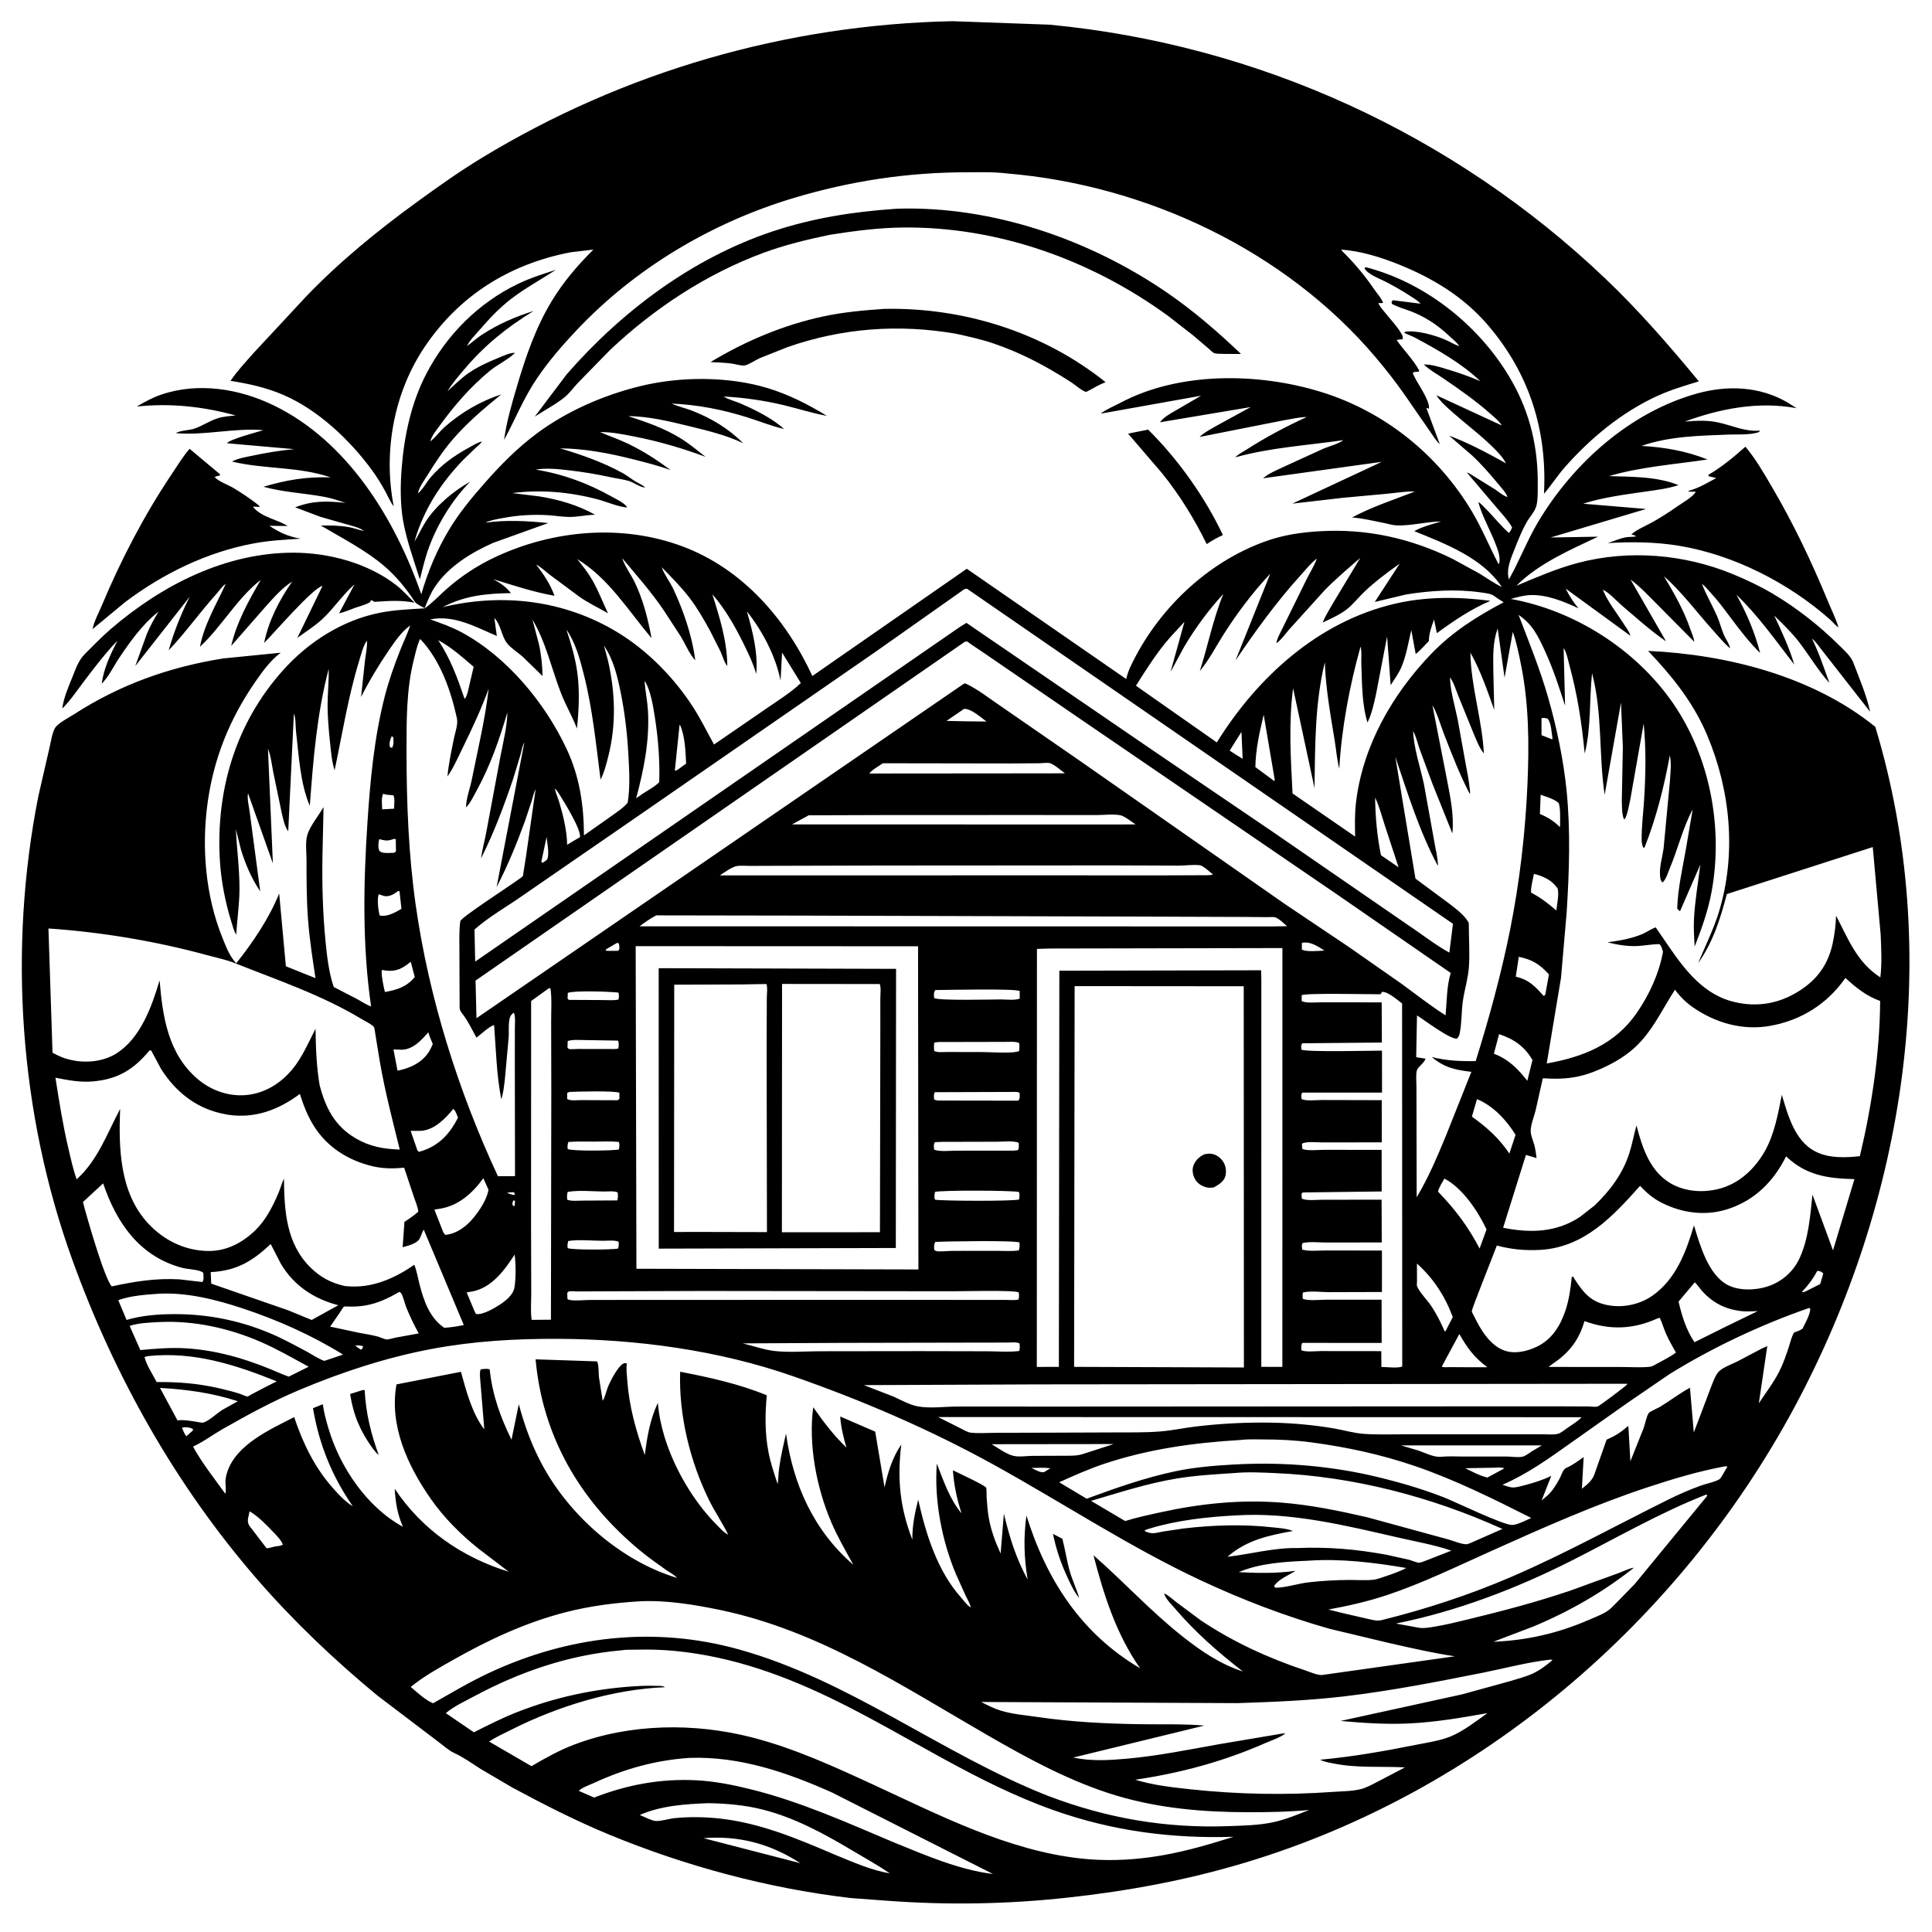 <svg version="1.1" xmlns="http://www.w3.org/2000/svg" style="display: block;" viewBox="0 0 2048 2048" width="1024" height="1024">
<path transform="translate(0,0)" fill="rgb(255,255,255)" d="M 0 0 L 0 2048 L 2048 2048 L 2048 0 L 0 0 z"/>
<path transform="translate(0,0)" fill="rgb(0,0,0)" d="M 1066.78 183.806 C 1052.98 182.11 1038.16 182.58 1024.23 182.611 C 961.635 182.749 901.305 191.912 841.4 209.861 C 754.566 235.878 673.584 284.004 611.265 349.981 C 596.201 365.929 581.65 382.771 569.304 400.936 C 555.112 421.814 546.22 444.395 534.355 466.398 C 536.952 446.934 542.538 428.042 548.075 409.258 C 557.252 378.127 568.007 346.851 584.967 318.987 C 597.431 298.511 612.124 281.392 629.026 264.578 L 605.24 267.372 C 540.628 279.617 486.996 312.96 450.138 367.77 C 417.299 416.601 406.083 479.162 417.368 536.719 C 413.903 532.45 411.443 526.471 408.82 521.604 C 404.553 513.687 399.867 506.028 394.567 498.756 C 371.077 466.529 337.405 434.691 300.656 418.741 C 282.496 410.86 263.824 406.813 244.395 403.699 C 251.471 393.163 260.487 383.662 268.852 374.143 L 324.48 314.329 C 359.787 277.498 400.25 244.456 441.468 214.5 C 464.118 198.038 486.509 182.091 510.461 167.521 C 660.92 75.994 833.573 26.079 1009.62 22.458 L 1112.72 26.164 C 1333.89 47.317 1540.78 142.111 1701.69 295.27 C 1737.2 329.078 1769.68 366.48 1800.86 404.263 C 1785.84 408.834 1771.11 413.193 1756.79 419.745 C 1719.14 436.966 1686 464.436 1658.77 495.277 C 1650.83 504.272 1644.5 514.446 1636.68 523.42 C 1640.19 456.205 1621.3 395.906 1576.99 344.342 C 1551.51 314.683 1519.27 295.133 1483.38 280.579 C 1463.98 272.713 1442.93 266.18 1421.96 264.599 C 1421.78 265.604 1424.7 268.044 1425.55 268.908 C 1438.07 281.63 1447.64 293.431 1457.75 308.147 C 1460.42 312.025 1464.69 316.561 1466.13 321 C 1464.06 321.408 1464.92 321.368 1462.77 321.262 L 1461.25 321.162 C 1462.12 324.534 1465.05 327.399 1467.17 330.125 C 1472.99 337.597 1480.66 345.284 1485.36 353.409 C 1486.64 355.617 1487.51 357.225 1486.76 359.666 C 1484.59 359.786 1482.58 359.794 1480.5 360.472 C 1488.06 371.242 1498.19 381.269 1504.41 392.756 L 1504 393.964 L 1499 394.409 C 1498.53 394.773 1497.73 394.921 1497.58 395.5 C 1497.55 395.618 1499.2 399.025 1499.38 399.41 C 1502.97 407.059 1516.42 425.521 1514.67 433.5 C 1512.7 432.341 1513.63 432.5 1512.03 432.5 L 1526.26 470.88 C 1521.97 467.046 1518.66 461.186 1515.28 456.458 L 1490.49 420.66 C 1480.44 406.104 1469.69 392.314 1458.26 378.811 C 1361.97 264.986 1214.1 195.919 1066.78 183.806 z"/>
<path transform="translate(0,0)" fill="rgb(0,0,0)" d="M 879.767 248.892 C 855.872 253.816 832.018 259.598 809.099 268.077 C 748.588 290.463 693.382 326.919 646.597 371.086 L 612.085 406.41 C 607.83 410.952 603.64 416.851 598.867 420.767 C 589.437 428.505 577.176 434.907 566.893 441.625 L 600.768 396.731 C 659.07 329.846 734.167 273.56 818.913 245.329 C 861.314 231.205 903.897 224.499 948.326 221.42 L 952.5 221.194 C 1052.48 218.495 1154.59 253.771 1236.58 309.833 C 1264.81 329.138 1290.81 351.62 1315.51 375.217 C 1311.07 375.08 1289.84 375.647 1287.04 374.34 C 1285.29 373.522 1282.72 370.798 1281.17 369.512 L 1264.34 355.196 L 1238.05 334.745 C 1156.77 275.665 1058.27 240.129 957.262 241.167 C 931.259 241.435 905.406 244.819 879.767 248.892 z"/>
<path transform="translate(0,0)" fill="rgb(0,0,0)" d="M 1505.87 321.948 L 1506.86 322.788 L 1505.87 321.948 L 1504.84 320.848 C 1502.17 318.112 1498.26 315.945 1495.06 313.837 C 1486.47 308.186 1477.67 303.238 1468.54 298.517 C 1462.29 295.281 1449.41 290.632 1446.37 284.225 C 1448.58 282.946 1447.4 283.114 1449.96 283.802 C 1513.4 300.866 1570.39 347.242 1602.61 404 C 1622.1 438.349 1630.59 475.011 1630.08 514.342 C 1630 520.881 1630.35 530.983 1628.35 537.157 C 1626.52 542.803 1621.22 548.425 1618.25 553.676 C 1613.31 562.423 1609.43 572.108 1605.78 581.453 C 1601.71 591.874 1596.38 602.879 1599.5 614.219 C 1610.65 594.591 1618.58 573.374 1630.13 553.887 C 1667.32 491.148 1728.32 436.535 1799.59 416.95 C 1831.37 408.22 1864.98 409.57 1894.09 426.175 L 1904.45 432.693 C 1864.2 425.253 1823.85 432.968 1785.91 446.902 C 1797.81 445.973 1808.41 445.205 1820.2 447.569 C 1836.11 450.76 1848.86 457.801 1865.76 456.5 C 1864.78 458.091 1864.25 458.2 1862.48 458.68 C 1853.4 461.139 1841.25 460.333 1831.78 460.698 C 1801.15 461.879 1769.26 462.445 1740.08 472.683 C 1764.57 474.111 1787.2 477.994 1810.04 487.084 C 1775.52 492.238 1739.09 494.805 1705.58 504.694 C 1729.8 505.488 1756.58 504.984 1779.33 514.278 C 1767.55 518.043 1756.16 519.388 1744 521.143 C 1722.79 524.203 1698.61 527.289 1678.22 533.953 L 1744.91 539.529 L 1643.66 569.769 L 1694.01 568.904 C 1664.38 582.895 1630.85 597.407 1607.39 620.946 C 1628.88 611.935 1650.37 602.576 1672.95 596.63 C 1726.73 582.47 1785.39 587.447 1836.55 608.462 C 1851.11 614.446 1865.59 621.302 1879.15 629.324 C 1904.56 644.356 1928.88 663.498 1949.84 684.301 C 1954.85 689.276 1961.94 695.48 1964.49 702.157 C 1970.79 718.695 1978.78 737.273 1982.38 754.493 L 1931.94 690 C 1928.55 685.95 1924.94 680.032 1920.8 677.004 C 1928.41 692.505 1933.36 707.887 1939.27 723.998 C 1927.1 710.508 1918.11 694.977 1907.07 680.615 C 1899.28 670.478 1889.91 661.463 1880.75 652.575 C 1888.71 669.374 1896.73 686.611 1902 704.469 C 1882.44 679.226 1863.81 652.565 1840.64 630.42 C 1851.35 649.588 1860.41 670.936 1865.83 692.204 C 1854.23 680.894 1844.3 667.823 1834.61 654.88 C 1827.45 645.309 1820.56 635.948 1812.36 627.224 C 1809.88 624.584 1807.13 620.966 1804.11 619.067 L 1803.24 618.022 L 1804.11 619.067 L 1804.45 619.907 C 1809 631.155 1815.2 641.866 1820.12 653 C 1823 659.53 1824.6 666.352 1827.31 672.851 C 1828.85 676.535 1833.91 683.898 1833.91 687.239 C 1827.31 681.575 1822.1 675.092 1816.3 668.668 C 1798.95 649.485 1783.25 627.877 1763.81 610.764 C 1774.97 629.463 1785.14 647.252 1792.21 668 C 1793.45 671.625 1795.78 676.473 1795.94 680.263 L 1755.78 639.781 C 1747.21 631.186 1738.3 621.568 1728.49 614.426 L 1766.1 679.857 C 1749.53 668.465 1734.62 654.974 1719.35 641.938 C 1713.91 637.294 1705.43 627.853 1699.08 625.101 L 1698.18 624.031 L 1699.08 625.101 L 1699.84 626.909 C 1704.94 638.671 1714.22 650.387 1721.16 661.23 C 1723.37 664.686 1727.48 669.959 1728.21 673.883 L 1659.7 623.995 C 1663.61 631.71 1667.59 638.145 1673.23 644.784 C 1657.63 637.605 1639.65 630.121 1622.15 630.818 C 1615.01 631.103 1608.32 633.044 1601.47 634.911 C 1668.93 646.989 1733.69 688.305 1772.85 744.539 C 1812.42 801.368 1826.81 876.681 1814.5 944.528 C 1810.77 965.07 1803.95 984.124 1796.37 1003.49 C 1795.85 993.905 1795.19 984.195 1795.67 974.597 C 1796.64 955.06 1800.07 935.912 1802.41 916.531 L 1780.92 965.889 C 1779.44 965.084 1778.92 964.301 1777.89 963 C 1778.58 941.785 1783.61 920.16 1787.28 899.271 L 1794.3 857.981 C 1783.88 877.453 1778.59 900.185 1769.95 920.617 C 1768.06 925.064 1765.95 932.665 1762.26 935.5 C 1759.87 933.257 1759.76 929.637 1759.62 926.522 C 1759.25 917.76 1762.3 907.951 1763.49 899.202 L 1770.2 827.824 C 1770.64 819.571 1772.04 808.768 1770.06 800.75 C 1764.07 833.82 1755.63 867.214 1743.24 898.5 L 1741.96 898.5 C 1740.69 895.671 1740.25 893.082 1740.22 890 C 1740.06 876.212 1741.92 862.199 1742.79 848.432 C 1744.5 821.448 1745.01 793.918 1742.36 767.007 L 1728.3 846.792 C 1726.78 853.49 1725.62 862.09 1722.5 868.203 L 1721.21 868 C 1719.11 861.785 1719.36 854.648 1719.2 848.125 L 1720.28 792.231 L 1718.34 744.692 L 1700.99 842.547 C 1694.61 799.417 1698.85 756.341 1687.65 713.675 C 1684.61 741.56 1686.9 771.302 1679.83 798.701 C 1676.85 767.03 1672.06 735.834 1663.63 705.104 C 1662.19 699.837 1660.61 691.351 1657.5 686.964 L 1659.05 748.048 C 1652.69 728.325 1646.37 708.892 1637.69 690.034 C 1630.38 674.133 1624.55 661.86 1609.76 651.818 C 1620.89 680.971 1632.67 709.872 1641.24 739.926 C 1650.23 771.457 1657.31 805.161 1660.61 837.777 C 1664.95 880.677 1663.45 924.856 1660.68 967.779 L 1654.73 1036.5 L 1639.61 1127.32 C 1677.97 1120.54 1711.77 1107.2 1734.78 1074.09 C 1748.17 1054.83 1758.67 1032.1 1762.84 1008.92 C 1761.8 1005.81 1761.43 1003.05 1759 1000.79 C 1750.9 1000.82 1743.19 1002.54 1735.17 1002.86 C 1724.95 1003.27 1713.94 1001.46 1704.05 998.9 C 1716.95 997.025 1729.2 995.185 1741.29 989.967 C 1746 987.934 1750.33 984.706 1755.14 983.053 L 1769.96 1004.69 C 1787.27 1029.87 1807.21 1054.83 1838.44 1062.16 C 1862.82 1067.89 1885.64 1064.01 1906.84 1050.68 C 1926.16 1038.52 1937.73 1022.73 1942.65 1000.3 C 1944.81 990.431 1945.95 980.747 1946.32 970.634 C 1959.26 995.545 1968.55 1020.19 1993.26 1036.08 C 1995.05 1021.16 1994.2 1005.61 1993.58 990.623 L 1985.2 897.932 L 1830.49 947.762 C 1823.69 973.863 1815.84 998.746 1800.16 1020.97 C 1807.47 1002.88 1816.27 985.766 1822.02 967.012 C 1840.97 905.204 1834.47 837.965 1809.5 778.962 C 1794.87 744.389 1772.62 716.933 1747.04 689.982 C 1830.85 693.837 1921.63 716.774 1987.9 770.483 C 2060.38 1010.14 2019.92 1272.19 1902.71 1490.77 C 1780.23 1719.2 1568.88 1899.7 1319.85 1974.48 C 1257.78 1993.12 1196.15 2004.51 1131.77 2011.55 C 1067.93 2018.54 1004.61 2019.64 940.61 2014.88 L 901.818 2012.01 C 814.574 2001.82 726.274 1978.09 645.114 1944.5 C 610.177 1930.04 576.328 1912.78 543.064 1894.86 L 509.746 1875.31 C 500.446 1869.36 491.261 1862.73 481.209 1858.11 C 475.284 1855.39 469.353 1849.74 464 1845.9 L 399.554 1796.94 C 354.26 1759.47 311.26 1718.63 272.702 1674.21 C 186.408 1574.78 121.325 1459.07 76.662 1335.44 C 20.486 1179.95 8.561 1006.03 40.656 844 L 52.467 792.543 C 53.985 786.32 55.125 777.369 58.296 771.803 C 61.229 766.653 73.161 760.605 78.463 757.181 C 127.112 725.762 179.312 707.123 236.5 697.993 L 297.681 691.886 L 296.8 692.517 C 286.621 700.114 277.937 712.205 270.761 722.559 C 243.232 762.28 226.167 804.781 219.829 852.768 C 213.66 899.484 218.024 949.961 235.68 993.836 C 238.902 1001.84 242.334 1010.99 247.68 1017.84 L 250.404 1021.15 C 268.004 999.107 285.417 973.262 295.93 947.136 L 303.052 1024.3 L 334.443 1036.89 C 331.277 1016.15 328.075 995.443 326.5 974.513 C 324.922 953.544 324.935 932.732 324.925 911.718 C 324.922 903.992 323.576 893.249 325.556 885.847 C 328.164 876.091 337.856 864.515 342.97 855.52 L 341.811 907.5 C 341.327 937.641 342.113 967.147 344.997 997.167 C 346.541 1013.24 348.529 1030.9 353.799 1046.26 L 378.735 1059.17 C 383.461 1061.76 388.367 1065.03 393.396 1066.94 C 383.983 1002.41 385.224 936.945 389.49 872.086 C 392.452 827.054 396.648 781.881 407.904 738.048 C 412.194 721.341 418.027 704.926 424.369 688.897 C 427.771 680.298 431.94 671.764 434.88 663.016 L 435.751 662.005 L 434.88 663.016 L 433.564 663.987 C 425.162 670.396 418.667 679.906 412.741 688.515 C 401.756 704.475 391.526 721.562 382.748 738.826 L 386.985 699.5 C 387.806 692.919 389.465 685.653 388.957 679.011 L 389.746 678.005 L 388.957 679.011 C 384.878 684.635 382.667 694.249 380.609 700.943 C 369.034 738.6 362.871 777.922 354.722 816.412 C 351.764 807.577 351.005 797.915 350.024 788.685 C 348.521 774.549 347.084 759.45 347.278 745.244 C 347.444 733.117 348.703 720.997 348.465 708.869 C 335.854 757.005 332.111 804.824 328.388 854.169 C 318.205 830.497 316.709 800.381 313.766 775.009 C 313.079 769.086 313.8 762.007 311.51 756.5 L 305.544 881.21 C 301.657 876.267 300.052 867.572 298.588 861.5 L 289.648 818.516 C 288.062 810.325 287.199 801.446 284.058 793.714 L 289.249 915.157 L 262.995 841.088 C 261.538 845.401 264.253 856.827 264.832 861.887 L 275.837 944.883 C 266.878 931.643 259.961 915.792 255.397 900.456 L 250.01 879.027 C 251.07 900.121 253.919 921.07 253.864 942.207 C 253.822 958.484 251.409 974.568 250.333 990.79 C 247.761 986.528 246.501 981.08 245.025 976.34 C 238.728 956.123 234.36 933.523 233.091 912.373 C 228.632 838.01 249.655 766.726 299.929 710.61 C 326.943 680.455 362.909 657.383 402.872 649.517 C 418.493 646.443 434.601 645.819 450.453 644.858 C 447.701 643.245 441.476 640.534 439.816 637.994 C 430.708 624.059 420.256 611.129 407.561 600.249 C 387.458 583.018 362.781 570.571 340.104 557.081 C 350.154 556.954 360.33 556.991 370.244 558.851 C 375.515 559.84 380.534 561.786 385.797 562.901 L 388 564 L 390 565 L 391.995 565.995 L 390 565 L 388 564 L 385.797 562.901 C 381.755 559.553 374.893 557.932 369.879 556.489 L 339.611 547.849 L 312.861 537.772 C 331.775 530.519 346.638 531.032 366.277 533.044 C 359.422 530.958 352.57 528.39 345.537 527.016 C 323.408 522.694 301.219 522.058 279.287 515.984 C 303.578 508.772 325.131 505.14 350.458 506.058 C 316.551 494.338 280.59 497.62 245.887 489.27 C 251.838 485.935 260.041 484.639 266.664 483.23 C 281.686 480.033 296.696 477.478 312 476.139 L 240.618 469.871 C 242.952 465.878 273.179 457.769 279.267 456.02 C 248.355 453.33 217.412 461.873 186.327 459.148 C 191.044 456.2 200.354 456.275 205.997 454.381 C 214.693 451.464 222.233 446.028 231 443.302 C 236.989 441.441 243.637 441.024 249.847 440.417 C 215.712 430.949 180.348 427.096 145.014 430.977 C 153.397 426.011 161.408 421.576 170.638 418.402 C 209.956 404.883 253.736 411.999 290.393 429.847 C 368.755 468.001 418.885 550.347 446.59 629.99 C 453.482 606.032 463.209 582.857 476.067 561.472 C 486.755 543.696 499.986 527.67 513.678 512.153 C 530.902 492.633 548.196 474.977 569.171 459.399 C 601.147 435.652 639.732 418.928 678.28 409.415 C 720.695 398.947 772.091 398.731 813.969 411.476 C 836.404 418.304 856.602 428.708 876.546 440.812 C 861.166 438.06 846.076 433.155 830.868 429.508 C 810.079 424.522 788.469 421.436 767.124 420.314 C 771.799 423.44 779.546 425.362 784.853 427.657 C 800.091 434.248 818.846 443.472 831.125 454.768 C 818.175 451.77 805.3 446.557 792.59 442.556 C 766.027 434.193 739.798 429.03 711.939 427.799 C 718.486 430.848 726.192 432.532 733 435.13 C 753.463 442.936 772.304 454.248 787.776 469.819 C 769.562 461.092 749.642 456.427 730.087 451.641 C 709.844 446.686 686.964 441.168 666.014 441.15 C 685.665 447.578 703.578 453.664 721.428 464.613 C 730.687 470.291 739.324 477.621 747.932 484.246 C 723.067 475.062 698.05 467.714 672.005 462.649 C 660.283 460.37 648.07 457.867 636.091 458.033 L 635.005 457.251 L 636.091 458.033 C 646.039 462.36 656.23 465.766 666.039 470.5 C 682.42 478.405 696.355 487.554 710.955 498.324 C 697.995 493.605 684.743 490.304 671.381 486.92 C 646.244 480.553 619.781 475.464 593.727 475.275 C 616.409 481.963 639.32 490.07 660.094 501.5 C 664.656 504.01 668.623 507.25 673 510.01 C 676.517 512.228 681.166 513.83 683.937 516.913 L 682.103 516.563 C 676.477 515.398 671.642 511.258 666.012 509.675 C 659.794 507.926 653.277 507.2 646.972 505.811 C 632.593 502.644 618.251 500.323 603.633 498.598 C 592.026 497.228 579.412 495.902 567.82 497.764 C 597.383 502.664 623.292 512.286 649.347 526.924 C 654.027 529.554 661.085 532.759 664.365 537.055 L 664.925 537.964 C 655.626 537.428 643.312 531.966 634.085 529.492 C 604.617 521.593 573.374 518.737 543.141 522.689 L 571.414 526.167 C 592.131 529.486 612.455 535.327 630.831 545.624 C 621.59 545.84 612.05 548.113 603 547.982 C 595.556 547.874 587.962 546.511 580.5 546.089 C 564.949 545.21 549.018 546.147 533.728 549.025 C 527.258 550.243 520.407 551.254 514.405 554.037 C 536.403 551.013 559.131 552.121 581.138 554.489 L 522.621 575.507 C 499.617 585.75 475.784 600.255 461.413 621.49 C 456.407 628.888 453.273 636.666 450.1 644.981 C 458.387 639.057 465.656 631.243 473.296 624.484 C 489.179 610.433 506.777 598.946 526.024 590.032 C 587.253 561.677 659.357 555.441 723 579.028 C 786.869 602.699 833.114 655.953 861.134 716.595 L 1024.84 602.904 L 1193.81 719.794 C 1194.87 715.383 1196.26 711.109 1198.19 707 C 1226.37 646.922 1279.54 595.632 1342.51 573.46 C 1361.1 566.914 1379.55 564.27 1399.15 563.126 C 1448.88 560.221 1495.14 570.542 1539.74 592.386 L 1568.33 608.032 C 1576.17 612.818 1583.69 618.26 1591.97 622.266 C 1571.88 591.512 1532 576.345 1499.22 563.042 C 1506.59 558.731 1518.67 555.358 1527.01 553.016 L 1527.82 552.797 C 1511.96 552.884 1495.45 557.712 1479.9 556.898 C 1476.07 556.698 1471.87 555.352 1468.08 554.598 C 1457.01 552.393 1445.73 549.617 1434.48 548.655 L 1433.25 548.563 C 1454.04 537.328 1477.74 529.65 1499.77 521.076 C 1490.18 520.573 1479.39 522.613 1469.74 523.447 L 1423.73 527.66 L 1369.9 533.877 L 1464.77 489.562 L 1338.85 507.013 C 1344.85 501.702 1353.73 498.271 1360.9 494.811 L 1403.3 475.43 C 1409.57 472.871 1418.67 470.577 1424.05 466.574 C 1385.85 472.12 1346.8 474.371 1309.55 484.781 C 1312.13 481.64 1317.76 478.912 1321.34 476.606 C 1341.51 463.602 1363.39 452.03 1385.19 442.03 C 1376.84 442.17 1367.88 444.443 1359.57 445.785 L 1271.58 463.189 C 1277.2 457.886 1284.82 454.133 1291.49 450.294 L 1325.82 431.507 L 1229.62 447.63 C 1233.57 442.29 1239.39 439.189 1245 435.859 L 1273.17 419.483 L 1166.81 438.483 C 1172.29 434.002 1181.03 430.528 1187.35 427.153 C 1250.02 393.733 1333.87 394.937 1400.36 415.458 C 1467.59 436.206 1524.24 481.827 1560.27 542.135 C 1570.91 559.939 1578.64 579.177 1588.28 597.5 L 1589.27 597.5 C 1590.55 589.549 1587.92 583.254 1585.13 576 C 1579.78 562.09 1571.61 548.042 1567.52 533.802 L 1567.06 532.108 C 1570.11 533.927 1572.9 537.314 1575.45 539.844 C 1583.63 547.944 1590.88 557.453 1599.5 564.988 C 1601.09 562.93 1602.02 561.521 1602.83 559 C 1598.58 551.385 1591.79 544.414 1586.19 537.729 L 1554.82 500.751 C 1558.43 501.982 1561.48 504.368 1564.73 506.318 L 1585.15 519.004 C 1588.71 521.467 1592.47 524.671 1596.44 526.34 L 1597.97 526.957 L 1598.81 527.78 L 1597.97 526.957 C 1596.6 522.273 1591.9 517.59 1588.81 513.815 C 1579.94 502.996 1570.57 492.236 1560.34 482.685 L 1536.06 461.765 C 1557.27 469.762 1576.74 480.202 1596.49 491.192 C 1592.66 483.942 1586.39 477.763 1580.54 472.117 C 1568.09 460.087 1554.1 449.636 1541.1 438.202 C 1534.56 432.453 1527.34 426.295 1522.54 418.951 L 1590.03 450.129 L 1591.87 450.857 L 1592.97 451.755 L 1591.87 450.857 C 1589.34 446.513 1583.9 442.181 1580.13 438.825 C 1564.64 425.015 1546.51 412.351 1529.32 400.655 C 1522.5 396.014 1515.34 392.201 1509.36 386.396 C 1516.77 386.111 1525.44 388.832 1532.5 390.974 C 1544.95 394.751 1557.25 398.764 1569.13 404.084 C 1550.22 385.623 1523.56 370.615 1500.26 358.071 C 1496.44 356.014 1492.22 354.864 1488.5 352.699 L 1489.5 351.653 C 1502.17 349.85 1520.91 355.325 1532.5 360.307 C 1536.84 362.171 1540.89 364.739 1545.31 366.396 L 1546.89 366.978 L 1548.02 367.97 L 1549.1 368.895 L 1549.99 369.751 L 1549.1 368.895 L 1548.02 367.97 L 1546.89 366.978 C 1544.54 363.075 1539.5 359.163 1536.08 355.952 C 1524.18 344.75 1510.88 335.859 1495.58 330.008 C 1488.99 327.488 1481.64 325.561 1475.5 322.126 L 1475.08 320 L 1476.5 318.238 L 1505.87 321.948 z M 1352.97 681.856 C 1353.9 676.084 1357.92 669.503 1360.43 664.096 L 1385.18 613.806 C 1388.76 606.665 1393.25 599.563 1395.99 592.083 L 1396.87 591.04 L 1395.99 592.083 C 1389.68 596.68 1384.37 603.603 1379.12 609.372 C 1353.34 637.72 1331.14 668.417 1309.7 700.122 L 1346.53 608.185 C 1327.8 628.113 1312.02 649.121 1297.32 672.094 C 1289.19 684.798 1281.58 699.805 1271.88 711.242 C 1280.64 683.932 1285.82 656.332 1296.78 629.675 C 1281.36 646.206 1266.9 666.014 1255.37 685.438 L 1240.84 712.261 L 1255.54 659.235 C 1248.51 666.992 1240.93 674.483 1234.41 682.67 C 1223.26 696.669 1213.69 711.792 1204.15 726.905 L 1289.89 787.002 C 1332.82 717.772 1397.33 659.035 1478.35 640.037 C 1511.69 632.219 1546.14 632.487 1579.9 636.91 C 1559.18 645.768 1541.22 657.94 1523.13 671.195 L 1520.17 656.683 C 1517.45 664.333 1514.8 671.222 1514.66 679.486 C 1510.18 684.12 1505.75 689.295 1500.71 693.309 L 1496.01 667.91 C 1493.11 680.37 1490.77 694.61 1485.87 706.417 C 1482.98 713.4 1478.26 719.954 1474.16 726.287 L 1470.38 674.691 L 1458.72 735.466 C 1456.45 745.853 1454.24 756.306 1449.59 765.932 C 1443.54 746.309 1443.84 723.724 1443.04 703.249 C 1442.84 698.368 1443.72 689.855 1442.26 685.405 C 1430.64 726.639 1422.08 772.15 1419.68 814.91 C 1417.19 805.104 1416.45 794.885 1414.81 784.902 C 1410.35 757.649 1405.27 729.625 1404.37 702.018 C 1393.73 745.683 1394.1 790.77 1393.43 835.425 L 1370.74 729.567 C 1365.82 766.863 1368.27 803.689 1370.14 841.073 L 1436.48 886.783 C 1436.23 874.664 1436.01 862.564 1437.44 850.5 C 1444.54 790.713 1475.89 736.047 1517.06 693.212 C 1539.65 669.701 1565.33 653.572 1593.96 638.417 C 1590.57 636.322 1587.21 634.326 1584.05 631.876 C 1580.46 629.088 1574.11 628.658 1569.71 627.999 C 1544.4 624.216 1515.7 626.05 1490.5 630.163 L 1457.34 638.093 L 1483.67 597.584 C 1470.82 606.629 1458.09 616.189 1446.61 626.956 C 1440.26 632.918 1434.27 640.797 1427.5 646.025 C 1420.52 651.42 1410.06 656.224 1402.04 659.929 L 1402.83 658.101 C 1405.83 651.277 1410.1 644.667 1413.79 638.175 L 1441.92 591.432 C 1429.11 602.536 1416.02 613.542 1404.18 625.685 L 1366.63 667.224 C 1362.99 671.286 1357.54 679.133 1352.97 681.856 z M 524.046 655.058 L 526.648 674.17 C 504.186 664.605 481.592 651.569 456.109 656.568 C 467.363 660.611 478.759 664.581 489.313 670.271 C 537.432 696.212 577.75 745.01 600.695 794 C 614.458 823.387 618.865 853.508 619.027 885.548 L 649.424 864.107 C 654.856 860.119 661.285 856.085 665.423 850.717 C 668.016 834.081 667.031 816.92 666.126 800.172 C 664.922 777.878 662.332 755.56 657.888 733.675 C 654.359 716.292 650.246 699.309 640.284 684.401 L 644.661 700.948 C 652.222 734.584 653.322 767.977 644.858 801.62 C 642.779 809.88 640.535 818.813 636.613 826.403 C 631.717 788.563 628.216 751.474 618.72 714.345 C 614.487 697.794 610.127 681.566 600.42 667.308 C 605.332 682.355 609.847 697.259 611.978 713 C 614.641 732.664 613.597 752.657 611.6 772.331 C 606.741 759.439 599.704 747.731 594.769 735 C 584.925 709.602 578.518 680.194 564.42 656.82 L 571.271 682.763 C 573.717 693.739 574.92 705.398 575.115 716.645 L 554.281 696.31 C 549.171 691.79 541.96 687.32 537.706 682.101 C 531.458 674.435 531.016 662.075 524.046 655.058 L 523.252 654.005 L 524.046 655.058 z M 770.955 705.989 C 767.902 702.686 765.786 695.004 763.864 690.761 L 752.606 668.475 C 746.15 656.674 738.991 644.232 730.784 633.545 C 721.923 622.008 711.556 611.681 701.429 601.273 C 704.021 608.833 710.263 616.927 713.792 624.449 C 724.235 646.714 733.551 673.643 736.742 698.111 L 736.973 699.988 C 730.871 693.357 726.557 682.822 721.856 675.006 L 704.092 647.706 C 690.783 627.825 674.819 609.902 659.479 591.602 C 662.582 600.628 668.703 608.68 672.849 617.302 C 681.826 635.97 686.938 656.221 690.676 676.504 C 666.258 647.578 645.005 612.656 611.778 592.622 C 617.642 599.813 623.342 607.007 627.97 615.074 C 634.44 626.353 638.935 638.376 644.479 650.072 C 634.348 644.235 623.573 639.208 614.023 632.457 L 582.5 609.044 C 578.311 605.856 573.043 600.697 568.396 598.581 C 576.702 609.378 582.949 618.672 587.81 631.535 C 565.419 627.651 544.587 620.577 522.911 613.997 C 530.844 618.331 535.871 621.707 541.663 628.72 C 515.166 629.18 493.126 631.28 469.142 643.614 C 532.732 628.342 598.493 636.156 654.822 670.415 C 686.69 689.798 715.258 719.076 735.276 750.471 C 743.255 762.984 749.703 776.256 756.897 789.208 L 813.387 750.396 C 825.164 742.21 838.608 733.988 848.914 724.04 L 829.027 691.772 L 827.427 721.493 C 822.14 695.223 808.302 668.951 791.746 648.07 C 797.815 669.438 803.726 691.904 801.622 714.371 C 798.138 702.547 792.862 691.685 787.393 680.686 C 778.608 663.019 768.218 644.831 755.09 629.99 C 762.861 654.225 770.921 680.296 770.955 705.989 z M 1537.05 718.03 L 1537.06 718.955 C 1537.53 733.082 1542.43 748.97 1545.24 762.944 L 1553.96 811.246 C 1555.39 818.647 1556.86 825.997 1557.64 833.502 C 1557.9 835.978 1558.67 839.375 1558.11 841.793 C 1547.43 821.325 1539.13 799.832 1530.78 778.344 C 1526.96 768.505 1523.75 756.515 1518.42 747.568 L 1533.43 824.28 C 1537.21 844.32 1541.52 863.008 1539.58 883.505 L 1518.18 830.148 L 1504.69 793.565 C 1502.69 787.913 1501.03 780.062 1497.92 775.012 C 1498.8 793.563 1505.39 812.713 1509.37 830.906 L 1520.34 891.732 C 1521.67 899.937 1524.36 909.749 1524.24 917.977 C 1504.69 881.43 1492.26 841.236 1479.06 802.1 L 1500.44 931.339 L 1538.57 959.601 C 1545.34 965.091 1552.76 970.505 1556.99 978.334 C 1556.93 993.739 1558.16 1009.93 1557.09 1025.25 C 1556.26 1037.11 1552.38 1049.3 1550.69 1061.18 C 1549.09 1072.41 1549.59 1084.51 1547.33 1095.54 C 1546.87 1097.79 1545.99 1099.32 1544.5 1101.02 C 1536.8 1101.77 1510.22 1081.48 1502.07 1076.4 L 1501.23 1120.69 L 1511.07 1122.21 C 1509.96 1126.99 1502.47 1131 1501.68 1135.59 C 1500.83 1140.45 1501.49 1146.77 1501.49 1151.74 L 1501.73 1269.15 C 1514.27 1248.29 1523.47 1226.31 1532.76 1203.9 L 1559.72 1136.19 C 1542.64 1134.19 1531.26 1131.79 1517.73 1120.53 C 1533.62 1124.41 1548.02 1125.1 1564.3 1124.8 C 1578.61 1079.04 1591.59 1031.65 1600.95 984.63 C 1611.02 934.022 1616.96 882.327 1619.19 830.805 C 1621.01 788.813 1620.72 745.837 1612.31 704.5 C 1609.97 692.991 1607.6 680.894 1603.61 669.824 L 1594.9 718.396 L 1587.59 666.189 C 1582.25 681.102 1582.82 695.234 1582.98 710.832 L 1583.95 752.407 C 1576.64 732.121 1569.32 710.642 1558.68 691.817 C 1559.2 727.509 1571.08 762.801 1572.99 798.7 C 1568.31 793.162 1565.31 785.034 1562.45 778.437 L 1545.72 737.276 C 1543.26 731.052 1540.99 723.456 1537.05 718.03 L 1536.25 717.005 L 1537.05 718.03 z M 494.026 855.931 C 493.94 846.887 498.337 835.429 500.134 826.418 C 506.466 794.664 514.35 762.275 517.972 730.124 C 510.19 751.536 500.57 772.158 490.547 792.594 C 485.527 802.828 480.811 813.808 474.282 823.169 C 475.579 809.651 478.495 796.129 481.172 782.828 C 482.427 776.595 485.724 767.713 484.366 761.468 C 477.949 731.957 466.739 699.782 445.465 677.394 C 445.013 678.078 444.782 678.374 444.438 679.212 C 441.819 685.58 440.235 692.983 438.568 699.658 C 430.596 731.585 430.963 764.565 430.944 797.274 C 430.913 850.521 433.099 905.751 440.548 958.541 C 454.503 1057.44 485.69 1156.33 527.818 1246.85 L 545.933 1246.78 L 545.737 1130.26 L 545.769 1090.96 C 545.742 1085.93 546.589 1078.12 544.811 1073.5 C 542.824 1074.58 541.283 1076.34 540.553 1078.5 C 538.752 1083.85 539.553 1093.3 539.271 1099.06 L 535.047 1145.5 C 534.129 1152.12 533.572 1158.86 531.398 1165.21 C 526.308 1139.7 525.775 1112.55 523.783 1086.59 C 518.502 1088.01 509.809 1096.45 505.04 1099.91 C 500.536 1091.79 496.312 1082.75 490.71 1075.35 C 488.787 1072.81 487.198 1071.02 487.209 1067.64 L 486.996 1008.7 C 487.033 998.092 486.446 986.995 487.942 976.491 C 488.488 972.661 540.793 938.837 548.81 932.83 C 550.184 931.8 553.248 929.986 554.219 928.662 C 554.509 928.267 554.797 925.405 554.889 924.878 L 557.355 909.403 L 567.788 836.565 C 565.754 840.388 564.839 845.057 563.57 849.192 L 556.575 870.098 C 548.001 893.771 537.997 918.123 526.4 940.421 L 555.826 786.973 C 553.663 790.648 552.883 795.921 551.73 800.064 L 543.945 825.697 C 534.419 853.835 523.324 883.547 509.829 910.049 C 511.257 900.331 513.88 890.815 515.681 881.156 L 530.466 801.939 C 533.318 786.83 537.578 770.503 537.848 755.184 L 538.749 754.005 L 537.848 755.184 C 529.288 784.095 519.617 811.915 505.055 838.419 C 501.848 844.257 498.657 851.141 494.026 855.931 z M 588.08 836.008 C 589.243 841.04 591.392 845.581 592.862 850.5 C 597.05 864.515 601.024 880.893 601.189 895.515 L 609.194 890.664 L 614.752 887.5 C 616.445 879.675 597.566 849.246 592.322 841.06 C 591.249 839.384 589.81 837.043 588.08 836.008 L 587.251 835.005 L 588.08 836.008 z M 771.896 1626.88 L 772.842 1627.82 L 771.896 1626.88 L 771.513 1626.08 C 765.473 1613.72 757.503 1602.21 751.408 1589.75 C 731.324 1548.69 719.444 1499.9 720.998 1454.11 C 751.745 1459.95 783.788 1467.13 812.834 1479.05 C 810.932 1499.25 810.769 1519.13 814.587 1539.15 C 816.827 1550.89 820.643 1562.03 824.389 1573.35 C 825.127 1567.63 825.125 1561.87 825.929 1556.14 C 827.661 1543.8 830.445 1531.72 833.191 1519.59 C 840.744 1573.77 862.562 1622.43 904.593 1658.78 C 896.378 1643.87 887.849 1629.23 881.155 1613.54 C 865.545 1576.95 856.791 1531.67 862.033 1491.72 C 872.797 1507.04 883.71 1521.57 897.306 1534.53 C 894.155 1524.1 891.37 1512.44 890.639 1501.56 L 927.746 1517.58 L 937.648 1576.66 C 941.464 1560 945.813 1545.46 955.402 1531.2 C 951.002 1567.63 953.824 1597.58 967.099 1632.1 C 967.077 1616.75 969.623 1604.45 973.334 1589.7 C 981.336 1625.78 993.57 1665.27 1018.67 1693.32 C 1021.33 1696.28 1024.39 1700.65 1027.54 1703 L 1029.02 1703.89 L 1029.93 1704.97 L 1029.02 1703.89 C 1028.35 1699.91 1025.47 1695.41 1023.73 1691.72 L 1013.33 1668.62 C 998.307 1632.88 990.2 1590.16 993.062 1551.42 C 999.891 1569.04 1006.88 1589.66 1019.29 1604.19 C 1014.25 1588.78 1011.32 1574.74 1010.11 1558.57 C 1015.5 1561.26 1044.09 1574.42 1045.32 1576.97 C 1046.01 1578.41 1045.71 1584.46 1045.82 1586.33 C 1046.29 1593.95 1046.83 1601.55 1048.16 1609.07 C 1050.53 1622.46 1055.09 1634.51 1060.7 1646.82 L 1064.15 1604.58 C 1070.26 1629.9 1076.82 1651.37 1089.34 1674.4 C 1085.47 1651.02 1084.88 1629.92 1088.05 1606.5 C 1109.25 1674.62 1146.18 1731.77 1208.55 1768.43 C 1183.31 1732.53 1170.03 1690.67 1159.12 1648.61 C 1191.52 1676.97 1220.25 1708.54 1254.23 1735.25 C 1273.95 1750.76 1293.52 1763.97 1317.55 1771.9 C 1290.99 1751.19 1267.22 1730.5 1245.26 1704.77 C 1241.77 1700.68 1236.45 1695.62 1234.56 1690.67 L 1234.01 1689.1 C 1238.24 1690.71 1242.74 1695.12 1246.39 1697.9 L 1272.84 1717.6 C 1306.56 1740.24 1344.65 1757.75 1383.17 1770.53 C 1388.2 1772.2 1395.68 1775.55 1400.99 1775.64 L 1542.19 1755.74 C 1519.38 1752.42 1497.03 1747.16 1474.55 1742.15 L 1409.37 1726.59 C 1362.57 1713.32 1316.61 1695.73 1272.57 1675.1 C 1197.11 1639.74 1127.13 1593.46 1054.3 1553.17 C 985.862 1515.33 914.582 1484.69 840.807 1458.9 C 761.621 1431.22 674.991 1419.59 591.371 1419.22 C 546.227 1419.03 501.832 1421.61 457.363 1429.98 C 409.053 1439.08 361.962 1454.6 316.723 1473.66 C 288.953 1485.37 261.959 1500.09 235.808 1514.99 C 225.795 1520.69 216.632 1527.72 206.197 1532.67 L 204.614 1533.41 C 214.059 1550.78 227.232 1567.3 238.802 1583.36 C 240.013 1581.4 238.904 1573.23 238.984 1570.5 C 239.087 1567.03 239.858 1563.54 240.944 1560.25 C 250.588 1531.06 286.621 1515.16 311.842 1502.2 C 320.973 1529.46 332.98 1554.56 351.987 1576.38 C 358.737 1584.13 365.316 1591.27 374.034 1596.8 C 351.923 1564.92 338.24 1531.09 331.78 1492.75 L 342.174 1488.54 C 343.327 1497.16 345.756 1505.94 348.216 1514.28 C 360.29 1555.21 389.057 1597.83 427.17 1618.47 C 421.277 1605.47 419.22 1592.3 418.437 1578.14 C 447.262 1621.5 489.879 1650.87 539.25 1666.09 L 507.036 1641.48 C 488.11 1626.37 470.496 1608.65 456.601 1588.78 C 432.235 1553.94 412.42 1511.12 420.291 1467.53 L 488.63 1454.18 C 494.119 1474.23 500.47 1498.51 513.376 1515.18 L 509.409 1466.8 C 509.159 1462.29 508.002 1455.7 509.5 1451.56 C 512.783 1451.18 515.816 1450.62 519.067 1451.5 C 521.963 1478.67 530.225 1501.72 542.218 1526.13 L 549.956 1488.51 C 555.978 1511.06 563.509 1531.75 574.569 1552.38 C 603.685 1606.7 658.41 1654.82 717.674 1672.65 C 715.045 1669.4 709.147 1666.39 705.652 1663.92 C 696.225 1657.23 686.675 1650.46 677.78 1643.07 C 614.964 1590.9 575.07 1522.79 567.746 1440.94 L 633.003 1443.15 C 634.945 1447.38 634.379 1454.91 634.891 1459.69 L 638.827 1484.74 C 640.783 1483.05 642.992 1473.85 644.129 1471 C 646.76 1464.41 654.435 1449.29 660.252 1445.72 C 661.943 1444.68 662.756 1444.95 664.5 1445.39 C 663.595 1451.21 664.536 1457.64 664.96 1463.5 C 666.949 1491.01 674.099 1516.68 683.511 1542.43 C 686.065 1522.61 688.882 1505.32 697.354 1487.04 C 698.382 1499.42 700.784 1511.18 704.4 1523.06 C 714.388 1555.88 734.54 1590.64 758.529 1615.16 C 762.616 1619.33 766.724 1624.11 771.896 1626.88 z M 1022.33 624.5 L 928.451 690.698 L 677.381 864.325 L 552.851 950.165 C 536.472 961.646 517.897 972.056 502.994 985.334 L 503.718 1019.32 L 1017.09 664.861 L 1024.44 660.257 L 1224.32 796.972 L 1350.07 882.387 L 1493.07 980.932 C 1507.51 990.449 1521.19 1001.52 1536.37 1009.79 L 1540.2 979.27 L 1025.01 624.045 L 1022.33 624.5 z M 464.486 678.57 C 477.791 698.745 484.76 718.29 492.5 740.903 C 494.375 738.901 494.76 737.052 495.604 734.506 L 502.104 706.841 C 489.972 696.487 478.6 686.205 464.486 678.57 z M 1022.48 680.5 L 504.092 1039.46 L 505.088 1079.34 L 1020.48 725.639 L 1023 724.288 C 1035.92 730.192 1048.18 739.979 1060 747.949 L 1143.94 805.969 L 1362.01 958.282 L 1429.83 1003.83 L 1485.12 1042.45 C 1500.83 1053.85 1515.93 1065.9 1532.36 1076.29 C 1533.73 1061.82 1533.5 1045.22 1537.83 1031.38 L 1416.44 947.524 L 1148.37 764.346 L 1041.74 691.281 L 1029.15 682.817 C 1028.49 682.371 1025.75 680.124 1025.02 679.989 C 1024.17 679.833 1023.33 680.33 1022.48 680.5 z M 683.289 722.5 C 684.068 732.746 686.219 742.81 686.836 753.095 C 688.733 784.741 682.538 815.849 674.332 846.253 L 681.741 841.069 C 687.275 837.473 694.284 833.862 698.818 829.124 C 699.52 805.577 697.749 782.854 694.067 759.568 C 692.198 747.745 689.929 733.527 684.181 722.906 L 683.289 722.5 z M 1021.87 751.5 L 1003.34 764.178 L 1025.25 764.642 L 1045.73 764.855 C 1040.01 760.662 1028.82 750.617 1021.87 751.5 z M 1339.56 757.609 C 1335.23 775.996 1331.05 794.153 1330.73 813.105 L 1347.49 825.516 L 1350.5 827.794 L 1351.34 827 L 1339.56 757.609 z M 1634.04 761.5 L 1634.08 779.316 L 1644.95 783.577 L 1645.77 783.5 C 1644.92 777.778 1644.37 765.648 1640.5 761.796 C 1638.24 761.266 1636.27 760.507 1634.04 761.5 z M 720.336 768.5 L 715.348 816.991 C 717.259 816.752 717.783 816.299 719.332 815.237 L 727.319 809.476 C 726.644 796.452 726.24 781.16 721.145 768.989 L 720.336 768.5 z M 1316 775.817 L 1303.5 795.694 L 1309.73 799.735 L 1317.25 804.353 L 1316 775.817 z M 415.195 780.5 C 413.783 783.455 412.324 788.059 413.214 791.3 L 413.534 792.069 L 415.5 792.802 C 417.769 789.371 416.986 785.547 416.956 781.5 L 415.195 780.5 z M 935.842 809.084 C 931.994 811.874 923.999 816.227 921.515 819.957 L 1113.5 819.791 L 1128.93 819.712 C 1124.61 816.673 1117.74 810.43 1112.94 808.965 C 1110.54 808.234 1104.77 809.057 1101.96 809.083 L 1071.1 809.292 L 935.842 809.084 z M 406.109 841.5 C 403.971 845.966 405.035 853.027 405.133 857.96 L 417.713 857.255 C 417.742 853.313 418.798 846.343 417 842.999 L 415.03 842.887 C 411.959 842.699 409.058 842.395 406.109 841.5 z M 1633.16 842.46 L 1632.36 862.829 C 1640.97 866.493 1647.01 870.213 1653.67 876.862 C 1653.71 872.87 1654.55 853.265 1651.82 850.87 C 1647.28 846.89 1638.81 844.506 1633.16 842.46 z M 1457.67 845.414 C 1457.97 866.241 1459.73 886.107 1463.87 906.573 L 1482.54 919.363 L 1467.66 874.023 C 1464.62 864.555 1461.98 854.375 1457.67 845.414 z M 857.233 864.258 L 839.656 873.903 L 1186.56 873.991 L 1203.79 873.888 C 1199.64 871.25 1192.11 865.083 1187.54 864.179 C 1180.3 862.746 1169.98 864.018 1162.36 863.999 L 1092.56 863.945 L 940.333 863.981 L 857.233 864.258 z M 402.213 889.5 C 401.001 892.152 400.744 897.315 401.565 900.259 C 402.1 902.176 402.746 902.754 404.501 903.394 C 408.315 904.784 413.914 904.054 417.972 903.974 L 419.733 902.5 L 419.551 889.5 C 417.625 889.007 416.744 889.502 414.934 890.114 C 410.323 891.673 406.758 890.825 402.213 889.5 z M 579.439 887.233 L 573.817 913.5 L 574.579 914.446 L 575.5 914.325 C 577.757 912.844 579.99 912.135 580.631 909.305 C 582.033 903.11 580.069 893.597 579.439 887.233 z M 933.255 917.5 L 821.536 917.797 L 794.699 917.892 C 790.43 917.907 784.892 917.281 780.741 918.142 C 775.14 919.303 767.939 924.882 763.043 927.918 L 1116.5 927.903 L 1236.86 927.918 L 1271.83 927.786 C 1276.04 927.696 1281.93 928.212 1285.88 926.973 C 1283.01 924.815 1275.33 917.637 1272.08 917.217 C 1265.17 916.323 1256.11 917.616 1248.93 917.596 L 1179.03 917.34 L 933.255 917.5 z M 1626.02 926.341 C 1624.95 932.362 1622.57 940.196 1622.99 946.187 C 1633.2 951.518 1641.11 957.672 1649.78 965.147 C 1650.42 959.227 1652.81 947.83 1651.26 942.211 C 1651 941.272 1649.28 939.509 1648.61 938.669 C 1643.3 932.058 1634.11 928.281 1626.02 926.341 z M 422.007 944.5 L 421.088 945.203 C 416.966 948.286 412.351 950.856 407 949.753 L 401.5 947.951 C 399.53 952.245 400.975 965.985 402.562 970.5 C 410.797 972.074 418.59 967.375 425.551 963.415 L 423.496 944.688 L 422.007 944.5 z M 695.677 970.328 C 689.284 973.693 683.716 977.555 677.976 981.933 L 1348.09 982.059 L 1364.37 981.809 C 1360.92 978.926 1356.07 973.875 1351.85 972.44 C 1349.83 971.756 1345.38 972.262 1343.01 972.208 L 1317.01 971.992 L 1205.11 971.597 L 847.283 970.578 L 695.677 970.328 z M 51.359 984.231 L 55.673 1115.88 C 61.461 1119 66.552 1121.56 73 1123.05 L 74.948 1123.52 C 90.84 1127.21 109.41 1125.51 123.358 1116.7 C 149.092 1100.45 160.918 1066.91 169.195 1039.19 C 172.383 1077.96 178.213 1117.3 209.682 1143.95 C 223.771 1155.88 242.248 1162.48 260.816 1160.82 C 280.56 1159.05 297.644 1148.41 310.097 1133.28 C 320.23 1120.97 327.249 1104.76 334.467 1090.54 C 334.822 1110.84 335.378 1130.3 338.849 1150.4 C 345.052 1174.15 354.695 1193.45 376.643 1206.44 C 391.837 1215.44 406.336 1217.97 423.768 1218.59 C 416.071 1187.52 408.023 1156.68 402.585 1125.1 L 398.03 1097.17 C 397.817 1095.84 396.998 1089.18 396.184 1088.36 C 393.155 1085.31 387.095 1082.5 383.304 1080.22 C 340.641 1054.54 294.696 1039.17 248.761 1020.89 C 239.436 1017.18 229.002 1015.09 219.305 1012.44 C 165.128 997.67 107.379 988.027 51.359 984.231 z M 654.024 999.5 L 642.217 1006.5 L 642.081 1007.68 L 645.5 1007.97 L 655.5 1007.88 C 657.364 1005.12 656.442 1003.28 656.048 1000.05 L 654.024 999.5 z M 1380.04 999.5 L 1380.02 1006.5 C 1384.05 1009.35 1398.57 1007.94 1404.01 1007.64 C 1396.87 1003.21 1388.87 997.507 1380.04 999.5 z M 673.844 1002.96 L 674.626 1344.94 L 973.553 1345.68 L 973.175 1003.09 L 673.844 1002.96 z M 1112.56 1005.47 L 1099.2 1005.9 L 1099.07 1448.99 L 1122.44 1448.94 L 1122.95 1028.99 L 1336.83 1028.53 L 1337.06 1037.75 L 1337.02 1448.91 L 1359.35 1448.94 L 1359.41 1004.98 L 1112.56 1005.47 z M 1610 1014.23 L 1606.78 1035.31 C 1621.06 1038.71 1626.94 1045.36 1636.52 1055.82 L 1638.04 1054.5 L 1641.95 1032.91 C 1632.29 1022.21 1624.21 1017.2 1610 1014.23 z M 435.407 1019.48 C 427.099 1026.32 420.605 1030.07 409.5 1028.92 L 404.93 1028.19 C 403.482 1030.8 406.786 1046.79 407.703 1050.29 L 408.113 1051.61 C 421.203 1049.08 430.609 1046.37 439.705 1035.74 L 435.407 1019.48 z M 1956.22 1036.65 C 1937.11 1064.06 1909.75 1081.4 1876.82 1087.38 C 1847.42 1092.72 1818.63 1084.48 1794.34 1067.65 C 1787.43 1062.86 1780.42 1055.95 1775.55 1049.14 C 1763.88 1067.05 1754.33 1087.3 1740.01 1103.29 C 1729.77 1114.71 1717.73 1122.9 1704.06 1129.67 C 1694.12 1134.6 1683.63 1138.82 1672.75 1141.14 C 1660.38 1143.77 1648 1143.83 1635.43 1143.03 L 1627.84 1176.93 C 1626.28 1183.51 1622.34 1192.73 1622.63 1199.39 C 1622.83 1204.21 1625.2 1209.27 1626.48 1213.91 C 1627.69 1218.35 1628.22 1223.06 1628.83 1227.62 L 1617.57 1224.24 L 1593.36 1301.47 C 1622.03 1307.23 1649.71 1306.64 1674.83 1289.97 L 1690.31 1277.89 C 1706.74 1262.04 1720.03 1244.51 1727.1 1222.6 C 1730.26 1212.83 1731.94 1202.82 1734.75 1193 C 1740.79 1216.26 1748.79 1241.47 1770.93 1254.39 C 1786.65 1263.57 1806.41 1264.64 1823.7 1259.8 C 1844.44 1253.99 1860.61 1238.44 1870.98 1219.96 C 1880.94 1202.2 1884.93 1180.34 1888.8 1160.56 C 1895.38 1182.33 1902.36 1209.2 1924.22 1220.56 C 1938.49 1227.98 1956.07 1227.25 1971.52 1225.6 C 1984.14 1172.67 1992.72 1115.49 1993.04 1061.05 C 1978.76 1056.05 1967.24 1046.88 1956.22 1036.65 z M 1139.15 1045.33 L 1138.6 1448.93 L 1318.59 1449.58 L 1318.41 1045.48 L 1139.15 1045.33 z M 581.912 1047.5 L 563.015 1061.13 L 562.938 1299.28 L 563.129 1369.68 C 563.195 1379.06 562.199 1389.88 563.586 1399.11 L 584.018 1398.93 L 584.396 1155.92 L 584.243 1082.66 C 584.183 1071.35 585.141 1058.86 583.534 1047.69 L 581.912 1047.5 z M 991.381 1049.5 C 989.57 1052.5 989.949 1054.68 990.247 1058 C 995.105 1060.91 1052.14 1059.44 1060.6 1059.44 C 1066.23 1059.43 1074.53 1060.46 1079.86 1058.93 L 1080.96 1058.5 L 1080.91 1050.5 C 1075.9 1047.79 1003.24 1049.37 991.381 1049.5 z M 1464.99 1051.5 L 1463.5 1053.96 C 1451.7 1054.04 1383.7 1052.45 1379.85 1055 L 1379.82 1061 C 1383.35 1063.74 1395.69 1062.44 1400.5 1062.49 L 1464.64 1062.55 L 1464.85 1105.13 L 1380.5 1105.93 C 1378.81 1108.24 1379.42 1109.84 1379.5 1112.62 C 1384.31 1115.48 1453.33 1113.73 1464.94 1113.71 L 1465.01 1158.18 L 1380.5 1158.2 C 1378.85 1160.71 1379.5 1162.12 1379.76 1165.05 C 1383.98 1167.38 1395.9 1166.05 1401.09 1166.06 L 1464.7 1166.22 L 1464.73 1210.94 L 1401.48 1211.01 C 1396.43 1211.02 1383.78 1209.62 1380.14 1212.5 L 1380.5 1217.87 C 1385.65 1220.19 1397.03 1218.86 1403.04 1218.88 L 1464.58 1218.9 L 1464.64 1263 L 1381 1264.04 L 1379.62 1265.5 L 1379.96 1270.5 C 1384.35 1273.13 1396.43 1271.77 1401.78 1271.79 L 1464.54 1271.71 L 1464.68 1303.25 L 1464.7 1317.06 L 1405.54 1317.12 C 1398.16 1317.14 1387.85 1315.9 1380.82 1317.71 C 1379.61 1320.08 1380.09 1322.08 1380.41 1324.6 C 1387.27 1326.74 1397.86 1325.51 1405.13 1325.56 L 1464.9 1325.63 L 1464.9 1369.57 L 1408.75 1369.74 C 1400.61 1369.71 1388.85 1368.16 1381.15 1370.1 C 1380.76 1372.68 1380.58 1374.34 1381.14 1376.94 C 1387.74 1379.12 1398.74 1377.74 1405.81 1377.75 L 1464.54 1377.72 L 1464.61 1423.57 L 1380.53 1423.5 C 1379.08 1425.82 1379.48 1428.63 1379.5 1431.27 C 1383.34 1433.5 1395.45 1432.2 1400.36 1432.2 L 1464.21 1432.27 L 1464.34 1449.03 C 1469.72 1449.05 1481.92 1450.61 1486.43 1448.54 L 1486.28 1063.66 C 1481.19 1059.97 1470.94 1050.76 1464.99 1051.5 z M 601.903 1052.5 L 601.645 1058.5 L 603 1059.92 L 638.719 1060.09 C 643.982 1060.07 650.665 1060.81 655.714 1059.5 C 656.042 1056.71 656.545 1054.86 655.5 1052.17 C 646.584 1051.15 608.766 1049.79 601.903 1052.5 z M 454.082 1094.25 C 446.613 1102.66 438.212 1112.26 426.075 1112.77 L 417.089 1112.45 L 421.384 1134.97 C 434 1132.52 445.988 1127.23 453.684 1116.4 C 455.774 1113.46 457.337 1110.07 458.801 1106.78 C 457.137 1102.69 455.174 1098.54 454.082 1094.25 z M 1589.08 1096.23 L 1583.58 1116.96 C 1599.25 1122.99 1608.66 1132.62 1619.03 1145.66 L 1624.49 1123.66 C 1616.08 1109.24 1604.86 1101.46 1589.08 1096.23 z M 601.77 1103.5 L 601.563 1110.5 C 602.042 1110.97 602.406 1111.59 603 1111.9 C 604.244 1112.55 610.656 1111.94 612.638 1111.95 L 646.633 1111.99 C 649.466 1111.96 652.826 1112.36 655.5 1111.39 C 655.742 1108.26 656.464 1105.91 655 1103.09 L 621.026 1102.53 C 614.85 1102.51 607.677 1101.75 601.77 1103.5 z M 1027.26 1104.51 L 1003.39 1104.58 C 999.121 1104.6 994.469 1104.18 990.349 1105.31 C 989.941 1108.4 989.936 1110.89 990.229 1113.99 C 993.509 1116 1000.6 1115.12 1004.5 1115.15 L 1042.5 1115.24 C 1050.12 1115.25 1074.85 1117.02 1080.31 1114.15 C 1080.65 1111.07 1080.84 1108.56 1080.25 1105.5 C 1075.99 1103.78 1069.48 1104.48 1064.86 1104.44 L 1027.26 1104.51 z M 158.479 1113.5 C 141.732 1133.83 124.932 1143.94 98.658 1146.34 C 85.039 1147.59 72.053 1145.01 58.783 1142.43 C 62.708 1167.87 66.85 1193.57 72.784 1218.62 C 75.275 1229.13 77.575 1239.95 81.285 1250.1 C 103.626 1230 113.655 1201.34 127.342 1175.5 C 125.713 1217.22 126.805 1264.44 157.103 1296.95 C 173.371 1314.41 194.89 1325.25 219 1326.07 C 239.27 1326.77 256.499 1317.86 270.782 1304.02 C 281.68 1293.46 289.358 1278.48 295.184 1264.65 C 297.297 1259.63 298.675 1254.26 301.014 1249.37 C 301.338 1283.5 303.404 1318.24 329.072 1343.55 C 339.752 1354.08 350.716 1359.82 365.234 1363.18 L 368.046 1363.47 C 393.922 1365.85 418.416 1355.27 439.175 1340.66 C 441.734 1347.06 442.805 1353.91 444.5 1360.57 C 449.049 1378.44 455.139 1396.72 470.939 1407.55 C 478.02 1407.01 484.699 1406.08 491.64 1404.57 L 449.162 1303.4 C 447.248 1306.55 446.523 1310.19 444.633 1313.32 C 441.492 1318.52 432.408 1320.54 426.815 1322.1 L 428.726 1295.2 C 433.982 1291.87 438.774 1288.48 443.482 1284.41 C 442.767 1279.19 440.515 1273.95 438.822 1268.96 L 428.393 1237.77 C 417.012 1238.91 406.18 1238.92 395 1236.27 C 369.198 1230.15 346.707 1216.09 332.565 1193.34 C 326.003 1182.79 321.589 1171.43 317.875 1159.62 C 295.143 1176.58 269.939 1186.04 241.272 1181.62 L 234 1180.12 C 206.519 1173.77 185.784 1156.73 170.766 1133.2 L 160.254 1113.53 L 158.479 1113.5 z M 603.51 1157.5 L 601.247 1158.5 L 601.203 1165 C 604.643 1167.13 611.829 1166.14 615.987 1166.16 L 654.5 1166.31 L 656.589 1164.95 L 656.574 1158.4 C 652.11 1156.09 611.346 1157.09 603.51 1157.5 z M 1073.77 1157.49 L 991 1157.77 C 989.453 1160.36 990.081 1162.55 990.19 1165.5 C 992.735 1166.76 994.99 1166.64 997.75 1166.65 L 1079.5 1166.77 C 1081.58 1164.12 1080.86 1161.8 1080.83 1158.5 C 1078.35 1157.12 1076.56 1157.49 1073.77 1157.49 z M 1565.65 1165.11 L 1560.28 1183.7 C 1575.92 1194.74 1589.29 1206.82 1600 1222.83 L 1606.56 1202.94 C 1596.74 1187.21 1583.06 1172.32 1565.65 1165.11 z M 480.471 1175.5 C 472.107 1185.79 460.867 1197.38 446.735 1198.73 L 435.288 1198.79 L 442.49 1219.5 L 444.031 1221.04 C 462.27 1215.98 473.816 1205.54 482.98 1189.43 L 485.5 1184.79 C 484.334 1182 482.938 1177.22 480.471 1175.5 z M 602.51 1210.5 C 601.523 1213.39 601.447 1214.96 601.764 1218 C 605.603 1220.31 649.701 1219.94 656.08 1218.5 C 656.45 1215.71 657.051 1213.2 655.971 1210.5 C 647.467 1209.6 638.576 1210.12 630.019 1210.16 C 620.922 1210.2 611.574 1209.81 602.51 1210.5 z M 998.656 1210.42 L 991 1210.75 C 989.37 1213.34 990.02 1215.49 990.143 1218.5 C 994.716 1221.13 1007.63 1219.76 1013.19 1219.77 L 1074.25 1219.71 L 1079 1219.27 C 1080.52 1216.64 1079.94 1214.47 1079.86 1211.5 C 1075.41 1208.94 1062.61 1210.27 1057.28 1210.28 L 998.656 1210.42 z M 1893.34 1225.78 C 1880.11 1252.22 1860.6 1272.04 1832.18 1281.47 C 1808.21 1289.42 1783.21 1286.08 1761.01 1274.75 C 1751.93 1270.12 1745.49 1264.37 1738.5 1257.06 C 1709.62 1289.52 1679.12 1322.4 1632.49 1324.93 C 1616.34 1325.8 1602.34 1324.43 1586.69 1320.32 C 1583.95 1328.11 1559.88 1387.74 1560.17 1389.99 C 1560.34 1391.36 1561.89 1393.74 1562.55 1395.12 C 1569.34 1409.18 1579.08 1425.82 1594.38 1431.5 C 1605.66 1435.69 1619.01 1432.47 1629.41 1427.43 C 1645.3 1419.72 1654.18 1405.1 1659.54 1388.88 C 1663.36 1377.34 1664.93 1365.54 1666.17 1353.5 L 1667.75 1353.5 L 1669.51 1356.46 C 1678.57 1370.46 1686.38 1379.91 1703.63 1383.4 C 1719.95 1386.7 1737.98 1383.01 1751.6 1373.5 C 1776.52 1356.09 1787.36 1326.92 1795.68 1298.94 C 1801.95 1319.71 1810.76 1351.12 1831.18 1362.03 C 1843.38 1368.54 1861.66 1367.89 1874.5 1363.45 C 1889.11 1358.41 1901.01 1347.96 1907.53 1333.97 C 1917.19 1313.24 1918.91 1288.81 1921.29 1266.33 L 1943.07 1325.44 L 1965.78 1249.93 C 1937.36 1249.2 1914.64 1246.06 1893.34 1225.78 z M 512.322 1248.97 C 501.322 1264.32 486.637 1277.71 467.403 1281.1 L 460.486 1282.2 L 469.985 1306.5 L 472 1309.04 C 484.001 1307.95 494.294 1300.16 501.743 1291.15 C 508.311 1283.2 516.153 1271.46 517.834 1261.14 L 512.322 1248.97 z M 1531.12 1249.33 C 1528.87 1253.55 1525.39 1258.53 1524.33 1263.14 C 1542.61 1282.09 1556.24 1300.1 1568.43 1323.49 L 1575.8 1303.24 C 1566.8 1284.09 1550.44 1259.36 1531.12 1249.33 z M 109.337 1254.44 L 87.93 1274.2 C 91.378 1288.07 110.684 1355.31 118.467 1363.64 C 142.77 1358.36 165.226 1354.75 190.246 1356.17 L 214.5 1359 C 216.492 1356.61 215.594 1352.37 215.5 1349.23 C 211.489 1345.65 199.199 1345.56 193.397 1344.03 C 148.112 1332.15 123.61 1296.52 109.337 1254.44 z M 601.76 1263.5 C 600.882 1266.53 600.958 1268.65 601.315 1271.76 C 605.72 1273.57 613.076 1272.68 617.896 1272.69 L 654.409 1272.5 C 655.139 1269.34 655.166 1267.32 654.772 1264.09 C 651.161 1262.22 644.56 1263.08 640.51 1263.06 C 628.502 1262.99 613.486 1261.36 601.76 1263.5 z M 991.073 1263.5 C 990.743 1266.27 990.026 1269.11 991.188 1271.75 C 1000.31 1273.15 1074.99 1273.44 1080.32 1271.5 C 1080.61 1268.72 1081.1 1266.18 1080.1 1263.5 C 1071.74 1261.82 997.147 1261.57 991.073 1263.5 z M 537.511 1264.5 C 539.559 1265.25 543.953 1267.24 545.913 1266.5 L 544.96 1263.8 C 542.252 1263.77 540.153 1263.78 537.511 1264.5 z M 544.117 1272.5 C 543.405 1274.94 542.585 1275.76 543.776 1278.15 L 545.49 1278.5 L 545.955 1273.05 C 544.427 1272.46 545.063 1272.53 544.117 1272.5 z M 602.334 1315.5 C 601.691 1318.21 601.255 1320.18 601.769 1323 C 605.453 1325.12 649.259 1324.91 655.201 1323.5 C 656.001 1320.67 656.055 1319.09 655.679 1316.25 C 651.342 1314.36 643.833 1315.3 639.037 1315.28 C 627.442 1315.23 613.706 1313.78 602.334 1315.5 z M 991.343 1316.5 C 989.869 1319.46 990.128 1321.68 990.341 1324.85 C 990.894 1325.24 991.386 1325.74 992 1326.02 C 994.575 1327.19 1005.27 1326.01 1008.52 1326 L 1056.24 1325.93 C 1063.86 1325.9 1072.42 1326.61 1079.92 1325.5 C 1080.94 1322.47 1080.93 1320.33 1080.67 1317.16 C 1076.79 1314.65 1001.81 1315.87 991.343 1316.5 z M 286.961 1318.74 C 267.293 1337.15 250.781 1347.07 223.353 1348.51 L 223.892 1360.7 L 305.5 1388.99 L 330.393 1399.23 L 358.617 1383.61 C 332.711 1376.81 311.431 1362.86 297.629 1339.49 L 286.961 1318.74 z M 545.553 1329.9 C 535.098 1346.12 521.615 1364.6 501.437 1368.87 L 494.69 1370.01 L 502.875 1389.64 L 504.5 1392.84 C 511.242 1394.33 524.2 1386.68 529.886 1382.97 C 536.063 1378.95 544.042 1372.51 545.313 1364.93 C 547.031 1354.69 546.835 1340.19 545.553 1329.9 z M 1502.02 1339.43 L 1502.08 1358.1 C 1502.08 1359.18 1501.72 1362.41 1502.09 1363.33 C 1504.78 1369.96 1512.39 1377.5 1516.53 1383.5 C 1522.47 1392.11 1527.37 1401.89 1531.5 1411.48 C 1533.36 1410.17 1533.26 1409.6 1534.1 1407.57 L 1540.02 1396.16 C 1531.92 1374.28 1519.46 1354.96 1502.02 1339.43 z M 1926.16 1347.5 C 1921.81 1355.73 1916.53 1362.8 1910.06 1369.5 C 1912.12 1370.09 1912.42 1369.54 1914.33 1368.75 L 1929.51 1361.12 L 1932.73 1350 C 1930.88 1348.04 1930.23 1347.94 1927.61 1347.17 L 1926.16 1347.5 z M 1796.56 1359.3 L 1779.35 1379.72 C 1782.71 1394.33 1787.55 1410.35 1796.26 1422.79 L 1829.36 1406.33 L 1863.31 1389.81 C 1856.02 1390.17 1849.21 1390.62 1842 1389.28 L 1840.2 1388.97 C 1826.17 1386.42 1814.43 1379.63 1804.85 1369.15 C 1802.05 1366.08 1799.54 1362.07 1796.56 1359.3 z M 744.255 1368.5 L 633.554 1368.88 L 611.794 1368.98 C 609.568 1368.99 605.028 1368.42 603 1369.02 C 602.284 1369.23 601.878 1370.01 601.317 1370.5 L 601.5 1376.93 C 602.207 1377.43 602.554 1377.76 603.5 1377.94 C 609.974 1379.22 619.27 1378 625.978 1377.99 L 687.837 1377.96 L 935.5 1377.87 L 1041.53 1377.95 L 1066.34 1377.96 C 1070.5 1377.97 1075.66 1378.58 1079.69 1377.5 C 1080.44 1374.76 1080.25 1372.75 1079.92 1370 C 1075.49 1367.38 1018.98 1368.83 1010.13 1368.8 L 744.255 1368.5 z M 423.124 1369.5 C 412.181 1376.02 400.326 1381.59 387.686 1383.79 C 382.786 1384.65 377.793 1385 372.824 1385.05 C 371.975 1385.06 364.998 1384.78 364.711 1385.01 C 363.331 1386.1 361.424 1389.68 360.328 1391.24 L 349.977 1406.28 L 380.428 1412.78 C 386.993 1414 393.705 1415.04 400.166 1416.72 C 403.087 1417.47 406.889 1419.53 409.702 1419.81 C 412.046 1420.05 416.761 1418.45 419.207 1417.98 L 443.92 1413.47 C 438.866 1404.64 434.66 1395.58 430.781 1386.18 C 429.053 1382 427.399 1373.88 424.977 1370.5 C 424.568 1369.93 423.742 1369.83 423.124 1369.5 z M 168.203 1371.41 C 153.938 1372.44 138.943 1373.36 125.371 1378.23 L 134.158 1399.19 C 150.245 1394.44 167.649 1393.08 184.375 1393.03 C 219.245 1392.91 252.623 1399.35 284.93 1412.73 C 298.863 1418.5 312.215 1425.84 325.517 1432.91 C 331.311 1436.1 337.571 1440.35 343.735 1442.62 L 363.639 1435.91 C 330.344 1415.29 294.145 1399.18 257 1386.88 C 229.019 1377.62 197.901 1369.76 168.203 1371.41 z M 1917.75 1386.5 C 1866.72 1404.21 1815.89 1428.14 1769.91 1456.5 L 1726.01 1486.55 L 1665.16 1529.53 C 1641.94 1545.98 1618.91 1562.61 1592.66 1573.9 C 1596.09 1574.98 1600.45 1576.81 1604 1576.79 C 1607.88 1576.77 1612.73 1575.25 1616.5 1574.28 C 1626.04 1571.83 1635.55 1568.83 1644.41 1564.5 L 1634.19 1590.56 C 1637.95 1587.39 1642.03 1584.21 1645.04 1580.29 C 1648.29 1576.06 1651.24 1571.24 1653.68 1566.5 C 1655.21 1563.54 1657.01 1557.47 1659.97 1556.21 C 1666.46 1553.44 1673.06 1548.69 1678.75 1544.52 L 1676.87 1578.15 C 1682.15 1573.74 1687.3 1570.05 1689.9 1563.5 L 1703.09 1526.04 L 1704.43 1525.48 C 1711.76 1522.36 1718.05 1518.41 1724.02 1513.15 C 1725.36 1511.97 1724.7 1512.36 1726.16 1511.78 L 1728.26 1549.08 L 1742.29 1513.93 C 1743.89 1509.55 1745.29 1501.5 1747.72 1497.87 C 1748.71 1496.4 1756.93 1492.87 1758.86 1491.73 C 1769.91 1485.23 1780.19 1477.12 1791.43 1471.02 L 1795.5 1518.52 L 1813.88 1469.96 C 1815.99 1464.85 1818.54 1456.79 1822.85 1453.1 C 1827.75 1448.9 1835.89 1446.1 1841.68 1443.17 L 1867.75 1429.44 L 1873.39 1426.98 L 1864.44 1487.52 C 1871.62 1476.57 1880.24 1465.41 1886.12 1453.77 C 1890.26 1445.57 1893.36 1436.59 1896.21 1427.87 C 1897.1 1425.16 1900.3 1412.79 1902.48 1412.17 C 1905.65 1411.26 1907.93 1410.32 1910.68 1408.5 C 1913.43 1402.96 1919.03 1393.16 1918.96 1387.28 L 1917.75 1386.5 z M 1757.18 1397.5 C 1731.36 1409.25 1706.44 1410.23 1679.62 1400.42 C 1675.06 1416.2 1667.86 1427.92 1655.33 1438.69 C 1650.95 1442.45 1645.98 1445.36 1641.54 1449.01 L 1655.42 1449.02 L 1718.24 1449.08 C 1728.1 1449.06 1738.71 1449.81 1748.5 1448.89 C 1750.92 1448.67 1752.54 1447.75 1754.6 1446.59 C 1761.87 1442.5 1769.87 1438.81 1776.54 1433.81 C 1772.8 1427.06 1768.86 1420.29 1765.79 1413.2 C 1763.49 1407.87 1761.96 1402.24 1759.45 1397 L 1757.18 1397.5 z M 169.355 1401.42 C 158.739 1401.98 147.608 1402.24 137.413 1405.47 L 148.772 1431.14 C 165.307 1429.54 181.67 1428.26 198.286 1429.35 C 233.461 1431.66 266.735 1442.37 298.754 1456.5 L 306.071 1459.31 L 327.211 1448.78 C 310.507 1439.76 293.693 1429.98 276.279 1422.42 C 243.029 1407.99 205.719 1399.67 169.355 1401.42 z M 1546.97 1414.11 L 1528.36 1448.61 C 1530.28 1449.72 1533.65 1449.2 1535.87 1449.21 L 1559.21 1449.34 L 1576.64 1449.32 C 1562.71 1438.91 1555.48 1429.11 1546.97 1414.11 z M 893.255 1423.5 L 787.224 1424.04 C 798.049 1426.56 809.806 1430.77 820.675 1432.07 C 836.057 1433.9 853.348 1432.4 868.866 1432.38 L 975.5 1432.25 L 1045.96 1432.4 C 1057.12 1432.42 1069.47 1433.51 1080.5 1432.09 C 1081.13 1429.14 1081.08 1427.06 1080.77 1424.05 C 1077.37 1422.35 1071.71 1423.17 1067.96 1423.18 L 1036.22 1423.22 L 893.255 1423.5 z M 376.51 1426.5 L 382.52 1430.76 L 384.257 1429.5 L 384.825 1426.99 C 382.157 1426.31 379.22 1425.97 376.51 1426.5 z M 157.019 1437.5 L 153.198 1438.5 C 155.154 1446.84 162.029 1457.32 166.088 1465.02 C 188.936 1464.87 209.405 1466.38 231.754 1471.5 C 239.37 1473.24 247.063 1475.14 254.5 1477.55 C 256.023 1478.04 261.111 1480.47 262.413 1480.36 C 263.104 1480.3 265.936 1478.45 266.716 1478.03 L 281.596 1470.21 L 293.389 1464.29 C 249.236 1446.54 205.289 1432.44 157.019 1437.5 z M 1100.99 1467.5 L 915.793 1468.28 L 946.733 1480.29 C 954.514 1483.71 964.187 1489.16 972.5 1490.76 C 985.462 1493.25 1001.75 1491.01 1015.08 1490.99 L 1119.51 1491.04 L 1544.5 1490.8 L 1657.84 1490.8 L 1684.05 1490.91 C 1686.57 1490.93 1691.22 1491.61 1693.4 1490.97 C 1695.74 1490.29 1723.19 1469.58 1724.56 1467.75 L 1724.98 1466.84 L 1100.99 1467.5 z M 169.602 1471.26 L 188.167 1505.7 L 189.148 1505.57 C 195.635 1504.89 202.207 1506.25 208.609 1507.23 C 211.104 1507.61 214.296 1508.6 216.68 1507.61 C 222.764 1505.07 229.691 1498.47 235.356 1494.71 L 252.122 1485.36 C 224.28 1476.42 198.77 1472.96 169.602 1471.26 z M 994.438 1502.13 L 1017.86 1513.93 C 1021.39 1515.69 1025.69 1518.44 1029.65 1518.78 C 1038.54 1519.56 1048.13 1518.84 1057.08 1518.83 L 1110.85 1518.69 L 1181.73 1518.43 C 1197.6 1518.36 1213.68 1518.69 1229.49 1517.44 C 1242.34 1516.43 1255.15 1513.62 1267.96 1512.11 C 1295.08 1508.9 1322.53 1507.53 1349.83 1508.11 C 1370.65 1508.56 1391.89 1510.54 1412.43 1513.91 C 1423.44 1515.71 1435.16 1519.28 1446.2 1520 C 1462 1521.05 1478.24 1520.35 1494.1 1520.38 L 1584.02 1520.44 L 1633.75 1520.36 C 1638.85 1520.32 1646.73 1521.19 1651.59 1519.88 C 1654.69 1519.04 1658.65 1515.61 1661.37 1513.78 C 1666.11 1510.36 1672.76 1506.65 1676.52 1502.29 L 994.438 1502.13 z M 192.906 1513.5 C 194.215 1516.74 195.335 1519.72 197.5 1522.49 L 202.997 1517.7 L 205.005 1515.5 C 202.782 1513.32 199.611 1513.09 196.5 1512.93 C 195.234 1512.87 194.115 1513.19 192.906 1513.5 z M 1315.25 1526.42 C 1266.24 1529.29 1217.99 1535.95 1171.22 1551.45 C 1154.67 1556.94 1138.63 1564.09 1122.77 1571.26 L 1151.91 1588.71 C 1182.96 1577.26 1213.81 1566.37 1246.28 1559.53 C 1266.1 1555.36 1287.1 1553.62 1307.29 1552.48 C 1355.47 1549.76 1402.62 1553.08 1449.84 1563.28 C 1477.18 1569.44 1503.86 1576.93 1530.02 1587.04 C 1541.84 1591.61 1594.13 1617.05 1603.14 1616.55 C 1608.75 1616.24 1617.86 1611.49 1623.19 1609.09 C 1583.49 1589.06 1542.07 1568.48 1500 1554.1 C 1463.99 1541.8 1427.68 1533.97 1390 1528.96 C 1372.77 1526.67 1355.98 1525.84 1338.6 1525.85 C 1331.11 1525.86 1322.65 1525.43 1315.25 1526.42 z M 1051.17 1530.91 C 1058.12 1535.01 1066.21 1541.16 1074 1543.18 C 1080.02 1544.74 1088.09 1543.31 1094.35 1543.27 L 1125.5 1543.16 C 1132.55 1543.1 1139.75 1543.52 1146.63 1541.73 L 1169.25 1534.43 L 1180.5 1530.76 L 1051.17 1530.91 z M 1485.24 1532.2 L 1503.82 1537.72 C 1511.15 1540.29 1520.2 1545.05 1527.89 1544.24 C 1535.63 1543.42 1544.08 1544.02 1551.91 1544 L 1597 1543.97 C 1602.09 1544 1608.83 1545.14 1613.67 1544.23 C 1616.89 1543.63 1621.54 1539.9 1624.41 1538.13 L 1634.4 1532.2 L 1485.24 1532.2 z M 1828.02 1554.5 C 1801 1559.46 1774.17 1567.49 1748.09 1576.06 C 1689.96 1595.16 1634.52 1620 1578.77 1645.05 C 1543.16 1661.05 1507.6 1678.36 1470.53 1690.77 C 1450.44 1697.49 1429.06 1702.37 1408.22 1706.15 L 1422.25 1709.71 L 1450 1716.09 C 1454.76 1717.13 1459.68 1718.6 1464.5 1717.41 C 1511.52 1705.78 1558.19 1690.49 1602.68 1671.28 C 1659.65 1646.69 1714.22 1616.46 1769.8 1588.97 C 1780.59 1583.63 1791.69 1578.91 1803 1574.78 C 1808.58 1572.74 1817.96 1571.03 1822.77 1567.99 C 1824.49 1566.89 1828.09 1559.62 1829.42 1557.52 L 1831.01 1555 C 1829.46 1553.84 1830.41 1554.18 1828.02 1554.5 z M 1093.34 1556.09 C 1097.1 1557.73 1103.28 1561.82 1107.19 1560.28 L 1110.5 1558.19 L 1113.42 1556.5 C 1106.99 1555.43 1099.87 1556.03 1093.34 1556.09 z M 1553.21 1556.37 C 1560.75 1560.05 1568.54 1564.37 1576.74 1566.26 L 1590.28 1558.91 L 1594.68 1556.5 C 1591.25 1555.02 1586.71 1555.79 1582.96 1555.85 L 1553.21 1556.37 z M 1309.36 1561.42 C 1288.53 1562.82 1267.62 1563.92 1247 1567.35 C 1215.81 1572.54 1186.71 1582.12 1156.53 1590.99 L 1192.72 1612.36 C 1205.17 1608.46 1218.06 1605.77 1230.79 1602.98 C 1272.9 1593.76 1315.05 1589.48 1358.16 1592.81 C 1388.87 1595.17 1419.78 1601.56 1449.75 1608.48 L 1535.06 1631.81 C 1539.77 1633.08 1550.04 1637.26 1554.54 1636.96 C 1557 1636.79 1561.76 1634.26 1564.1 1633.3 L 1592.63 1620.76 C 1517.52 1586.67 1434.54 1565.06 1352.06 1561.56 C 1338.12 1560.97 1323.25 1560.12 1309.36 1561.42 z M 1808.15 1584.5 C 1759.11 1603.76 1712.62 1630.78 1665.61 1654.52 C 1607.11 1684.08 1544.09 1708.14 1479.7 1721.03 L 1503.57 1725.38 C 1509.07 1726.4 1514.7 1725.29 1520.16 1724.41 C 1532.02 1722.51 1543.77 1719.61 1555.43 1716.77 C 1592.59 1707.74 1628.84 1698.3 1665.08 1685.94 L 1715.66 1667.58 C 1720.64 1665.81 1727.03 1662.41 1732.07 1661.83 C 1699.56 1687.58 1663.99 1708.06 1625.72 1724.04 L 1583.08 1740.32 C 1618.13 1738.99 1652.17 1731.21 1684.34 1717.08 C 1690.68 1714.3 1698.03 1711.64 1703.82 1707.84 C 1707.61 1705.36 1711.08 1701.36 1714.32 1698.18 L 1732.91 1679.1 L 1809.84 1585.5 L 1809.25 1584.55 L 1808.15 1584.5 z M 239.912 1585.5 L 241.06 1585.5 L 239.912 1585.5 z M 264.611 1602.04 C 263.532 1607.86 261.08 1612.58 264.52 1617.63 L 282.619 1641.24 C 284.628 1641.18 285.847 1640.81 287.768 1640.26 C 290.723 1639.43 293.445 1638.91 296.5 1638.69 L 299.848 1637.5 C 298.518 1633.22 293.883 1628.43 290.837 1625.23 C 283.29 1617.29 274.123 1607.64 264.611 1602.04 z M 1309.62 1606.43 C 1279.68 1608 1247.25 1611.54 1218.61 1620.37 C 1216.57 1621 1214.53 1621.18 1213.21 1622.9 C 1215.7 1624.13 1218.69 1625.15 1221.5 1625.26 C 1224.96 1625.39 1229.27 1624.1 1232.71 1623.52 L 1254.72 1620.24 C 1285.63 1616.61 1317.66 1615.58 1348.62 1619 C 1355.66 1619.78 1363.94 1620.21 1370.51 1622.9 C 1344.24 1627.79 1321.94 1632.3 1301.13 1650.25 C 1324.98 1647.55 1350.73 1640.51 1374.75 1641 C 1407.51 1639.61 1437.62 1642.19 1469.92 1648.14 L 1493.73 1653.44 C 1496.38 1654.15 1501.93 1656.6 1504.32 1656.53 C 1506.57 1656.46 1510.82 1654.49 1512.99 1653.71 L 1538.55 1643.74 C 1520.78 1637.69 1501.16 1634.21 1482.85 1630.02 C 1426.41 1617.1 1367.94 1602.6 1309.62 1606.43 z M 1386.5 1654.43 C 1362.56 1655.42 1335.35 1656.97 1313.14 1666.55 C 1333.92 1667.64 1352.71 1667.93 1373.34 1665.2 C 1366.37 1669.63 1354.72 1674.23 1350.51 1681.5 L 1352 1683.08 C 1363.57 1682.94 1375.99 1678.5 1387.76 1677.27 C 1401.85 1675.71 1415.45 1674.93 1429.62 1674.82 C 1438.42 1674.76 1447.91 1675.53 1456.62 1674.53 C 1460.92 1674.04 1487.8 1664.67 1490.43 1662.09 C 1456.59 1656.36 1420.86 1651.94 1386.5 1654.43 z M 678.546 1697.43 C 651.531 1699.04 625.411 1702.37 599.131 1709.15 C 557.828 1719.79 518.841 1737.81 481.821 1758.72 C 466.251 1767.52 449.175 1776.9 435.385 1788.22 C 441.736 1793.63 451.298 1802.54 459.101 1805.53 C 478.721 1794.42 497.703 1783.02 518.172 1773.46 C 602.441 1734.11 693.51 1723.42 783.5 1748.51 C 901.216 1781.33 997.875 1859.1 1110.74 1903.62 C 1173.54 1927.55 1235.87 1938.27 1303.03 1935.76 C 1318.22 1935.19 1334.09 1934.88 1349 1931.79 C 1362.01 1929.09 1375.41 1923.56 1387.77 1918.66 C 1365.95 1920.72 1344.41 1921.04 1322.51 1921.02 C 1275.73 1920.97 1228.68 1916.94 1183.68 1903.48 C 1135.69 1889.12 1090.83 1864.76 1047.61 1839.85 C 956.004 1787.05 868.408 1728.46 763.134 1706.59 C 736.057 1700.96 706.305 1696.09 678.546 1697.43 z M 658.632 1749.41 C 603.431 1754.26 551.605 1771.88 502.883 1798 C 492.722 1803.45 481.441 1808.56 472.592 1816 L 502.332 1836.32 C 517.328 1828.72 532.337 1821.12 548 1814.97 C 588.367 1799.1 629.945 1790.22 673.172 1787.48 C 680.623 1787.01 688.036 1786.82 695.498 1787.08 C 697.727 1787.16 701.502 1786.92 703.5 1787.72 L 704.91 1788.52 C 649.849 1790.69 591.651 1808.57 542.544 1833.31 C 534.554 1837.33 525.898 1841.11 518.525 1846.16 L 563.378 1872.21 C 578.332 1863.47 593.239 1855.15 609.5 1849.04 C 668.574 1826.87 736.177 1826.1 796.972 1841.68 C 842.098 1853.24 884.5 1872.8 926.634 1892.23 C 996.039 1924.28 1068.11 1961.44 1145 1970.01 C 1169.97 1972.79 1194.63 1972.09 1219.5 1968.7 C 1250.02 1964.54 1278.39 1956.24 1307.65 1947.07 C 1241.84 1949.13 1179.21 1940.97 1116.98 1918.92 C 1035.71 1890.12 965.124 1841.92 888.431 1803.91 C 833.485 1776.68 776.829 1755.97 715.406 1750.06 C 701.877 1748.76 688.19 1748.35 674.605 1748.72 C 669.572 1748.86 663.552 1748.5 658.632 1749.41 z M 1642.37 1759.4 C 1618.78 1762.08 1595.3 1768.48 1572 1773.12 C 1523.05 1782.87 1474.28 1792.39 1424.66 1798.25 C 1387.33 1802.66 1349.4 1804.14 1311.85 1805.39 L 1040.08 1804.16 C 1046.67 1807.54 1053.46 1811.02 1060.55 1813.24 C 1072.78 1817.07 1087.33 1818.25 1100 1820.1 C 1136.63 1825.47 1173.17 1827.23 1210.17 1827.75 C 1232.3 1828.06 1254.62 1827.29 1276.68 1829.18 L 1137.66 1863.07 C 1156.83 1867.13 1175.2 1865.99 1194.49 1864.28 C 1227.32 1861.37 1259.6 1854.75 1292 1848.98 L 1358.75 1837.73 L 1362.67 1837.44 C 1356.7 1842.09 1347.5 1845.01 1340.5 1848.08 C 1296.15 1867.49 1251.2 1879.53 1203.42 1886.58 C 1222.51 1892.45 1242.72 1894.65 1262.52 1896.78 C 1312.42 1902.15 1363.43 1903.05 1413.5 1899.46 C 1422.83 1898.79 1433.18 1898.85 1442.29 1896.61 C 1448.47 1895.1 1454.44 1891.67 1460.08 1888.82 L 1489.36 1873.48 C 1464.12 1872.21 1439.17 1874.43 1414.06 1869.45 C 1409.76 1868.6 1403.22 1867.62 1399.52 1865.38 C 1433.65 1862.2 1466.96 1856.41 1500.53 1849.67 C 1512.61 1847.24 1526.1 1845.41 1537.5 1840.77 C 1551.16 1835.2 1564.73 1824.57 1576.75 1815.99 C 1549.3 1820.88 1521.73 1825.57 1493.82 1826.92 C 1469.31 1828.1 1445.4 1826.45 1421.05 1824.28 L 1550.05 1796.05 L 1601.18 1781.95 C 1608.98 1779.52 1617.53 1777.41 1624.94 1773.96 C 1632.28 1770.54 1639.64 1765.04 1645.74 1759.72 C 1644.23 1759.28 1643.95 1759.03 1642.37 1759.4 z M 730.992 1863.42 C 695.447 1865.79 662.449 1874.88 630.141 1889.75 C 625.335 1891.96 617.272 1894.7 613.517 1898.38 L 629.803 1905.49 C 664.834 1891.87 700.349 1885.25 738 1887.17 C 757.717 1888.17 776.896 1892.02 796 1896.76 C 848.772 1909.84 898.306 1932.27 948.255 1953.32 C 981.591 1966.86 1016.72 1982.11 1052.66 1986.55 L 882.113 1900.2 C 834.018 1878.7 784.373 1861.67 730.992 1863.42 z M 750.771 1911.44 C 726.545 1912.38 700.626 1914.04 678.179 1923.96 C 682.501 1925.65 690.788 1930.09 695.166 1930.31 C 701.048 1930.6 709.069 1927.92 715.139 1927.3 C 730.278 1925.76 747.315 1926.01 762.407 1927.65 C 806.108 1932.41 845.369 1949.14 885.332 1966.21 C 903.794 1973.67 923.539 1982.67 943.242 1985.81 C 930.494 1977.12 916.918 1969.61 903.671 1961.72 C 873.897 1943.98 842.762 1926.96 808.953 1918.34 C 789.779 1913.45 770.493 1911.77 750.771 1911.44 z M 745.715 1948.54 L 848.455 1975.08 C 816.847 1954.62 783.506 1945.54 745.715 1948.54 z"/>
<path transform="translate(0,0)" fill="rgb(0,0,0)" d="M 494.074 367.855 L 494.993 366.862 C 500.39 362.971 505.341 358.392 510.913 354.786 C 528.571 343.357 545.721 335.948 565.675 329.6 C 537.059 347.234 513.687 365.967 491.944 391.776 C 485.851 399.009 479.162 406.547 474.421 414.744 C 481.52 408.135 488.578 401.169 496.533 395.592 C 506.372 388.694 517.437 383.842 528.5 379.274 C 533.55 377.189 540.5 373.867 545.974 374.008 L 544.835 375.087 C 537.479 381.869 527.12 386.587 519.168 393.159 C 498.855 409.947 481.655 429.667 466.273 450.981 C 462.775 455.827 457.477 462.057 456.102 467.935 L 455.005 469.739 L 456.102 467.935 L 457.414 466.85 C 462.41 462.648 466.284 457.127 471.203 452.761 C 488.445 437.457 509.443 425.177 531.36 418.064 C 512.998 433.011 494.767 448.412 479.355 466.474 C 469.305 478.252 460.907 491.139 452.761 504.27 C 449.726 509.162 443.85 517.167 443.108 522.919 L 442.005 524.995 L 443.108 522.919 C 447.593 519.677 452.354 510.849 456.17 506.388 C 467.931 492.636 480.835 483.467 496.535 474.792 C 501.1 472.27 505.821 469.195 510.914 467.985 C 509.499 470.434 506.723 472.442 504.638 474.377 L 491.232 487.306 C 467.07 512.245 448.859 540.667 439.295 574.151 C 443.7 567.262 446.899 559.705 451.359 552.783 C 462.322 535.772 480.946 520.348 498.555 510.51 C 479.806 529.279 463.85 555.321 454.715 580.197 C 450.671 591.212 447.976 602.797 445.086 614.161 L 444.098 611.245 C 438.045 591.937 430.713 571.755 427.283 551.84 C 424.206 533.974 424.373 514.342 425.778 496.325 C 428.465 461.884 435.96 426.785 452.037 396 C 473.43 355.035 506.892 321.362 548.637 301.131 C 561.769 294.767 575.372 290.442 589.245 286.071 C 573.379 296.347 556.119 305.732 541.206 317.307 C 529.022 326.763 518.741 337.721 508.69 349.354 C 504.068 354.703 498.063 360.506 494.993 366.862 L 494.074 367.855 z"/>
<path transform="translate(0,0)" fill="rgb(0,0,0)" d="M 1013.56 353.818 C 952.98 343.306 893.177 347.593 834.929 367.91 L 805.495 379.605 C 801.08 381.577 793.676 386.627 789.347 387.431 C 786.129 388.028 778.616 385.721 774.993 385.283 C 767.73 384.405 760.402 384.157 753.099 383.839 C 790.089 361.556 830.684 344.374 873.008 335.354 C 894.428 330.788 915.764 328.921 937.553 327.419 C 1021.7 325.775 1105.85 352.23 1171.92 405.066 C 1165.33 407.746 1159.92 410.89 1153.76 414.276 C 1153.68 414.323 1151.31 415.493 1151.16 415.458 C 1147.24 414.536 1139.03 407.498 1135.36 405.125 C 1109.28 388.29 1082.44 373.99 1052.93 364.005 C 1040.07 359.654 1026.8 356.744 1013.56 353.818 z"/>
<path transform="translate(0,0)" fill="rgb(0,0,0)" d="M 545.974 374.008 L 546.963 373.25 L 545.974 374.008 z"/>
<path transform="translate(0,0)" fill="rgb(0,0,0)" d="M 1279.14 576.772 C 1266.26 550.322 1250.23 524.376 1231.71 501.5 L 1195.81 459.673 L 1217.06 455.393 C 1248.98 487.063 1277.11 526.624 1296.32 567.153 C 1290.2 569.954 1284.73 573.023 1279.14 576.772 z"/>
<path transform="translate(0,0)" fill="rgb(0,0,0)" d="M 510.914 467.985 L 511.995 467.088 L 510.914 467.985 z"/>
<path transform="translate(0,0)" fill="rgb(0,0,0)" d="M 1777.99 536.797 C 1782.66 533.561 1795.81 525.961 1797.5 521.238 L 1790 521.13 L 1790 520.309 C 1800.58 517.444 1809.71 511.927 1819.27 506.748 L 1811.5 504.898 L 1810.74 503.5 C 1825.24 494.944 1837.69 484.689 1850.18 473.52 C 1861.17 486.472 1869.85 501.772 1878.42 516.366 C 1900.95 554.723 1920.06 594.786 1937.04 635.879 C 1940.99 645.449 1945.81 655.067 1948.88 664.931 C 1946 663.476 1942.32 658.851 1939.73 656.568 C 1895.57 617.63 1837.47 587.995 1779.26 578.448 C 1754.91 574.454 1729.01 574.172 1704.4 575.711 C 1710.65 573.552 1717.83 570.411 1724.34 569.44 C 1727.83 568.92 1731.02 569.378 1734.5 568.539 C 1733.12 567.742 1732.03 567.171 1730.46 566.771 L 1729.23 566.5 C 1735.63 561.012 1743.69 557.908 1751 553.869 C 1760.34 548.705 1769.26 542.931 1777.99 536.797 z"/>
<path transform="translate(0,0)" fill="rgb(0,0,0)" d="M 98.078 666.887 C 99.857 658.368 104.569 649.828 107.946 641.789 C 128.411 593.08 152.892 545.962 182.373 502.06 C 188.275 493.27 193.984 483.705 200.96 475.743 L 233.315 502.835 L 233 504.07 C 230.855 504.518 229.439 504.732 227.5 505.767 C 232.13 510.616 241.6 513.792 247.517 517.332 C 256.355 522.619 266.304 529.324 274.333 535.719 L 275.427 537.368 L 269 537.022 L 268.5 537.826 C 278.507 548.773 292.813 550.19 304.965 557.595 L 285.558 557.363 C 296.667 564.774 305.261 568.527 318.499 571.06 C 301.795 572.016 285.208 572.995 268.726 576.073 C 219.196 585.322 172.928 607.971 132.824 638.11 L 98.078 666.887 z"/>
<path transform="translate(0,0)" fill="rgb(0,0,0)" d="M 684.995 517.752 L 683.937 516.913 L 684.995 517.752 z"/>
<path transform="translate(0,0)" fill="rgb(0,0,0)" d="M 1566.22 531.133 L 1567.06 532.108 L 1566.22 531.133 z"/>
<path transform="translate(0,0)" fill="rgb(0,0,0)" d="M 665.938 538.778 L 664.925 537.964 L 665.938 538.778 z"/>
<path transform="translate(0,0)" fill="rgb(0,0,0)" d="M 124.312 700.457 C 119.232 708.985 114.743 717.486 107.883 724.749 C 109.679 709.038 117.355 693.131 124.459 679.173 C 111.445 692.737 100.001 707.724 88.687 722.713 C 81.411 732.351 74.594 742.55 66.003 751.083 C 67.462 739.799 72.304 728.667 76.559 718.174 C 80.225 709.132 83.13 700.028 90.158 693.037 C 99.161 684.082 108.156 674.716 117.793 666.457 C 171.89 620.094 239.304 585.603 311.816 585.88 C 348.953 586.022 390.008 597.029 419.696 620.048 C 426.768 625.531 433.101 632.54 439.415 638.885 C 424.962 635.966 411.565 637.009 397 637.98 C 395.729 637.07 395.027 636.71 393.5 636.153 L 391.939 638.5 C 387.021 641.313 381.365 642.551 376.047 644.435 C 370.666 646.34 365.006 649.021 359.443 650.103 L 375.828 619.459 C 363.133 630.513 353.927 644.873 341.755 656.199 C 333.818 663.585 323.941 669.767 315.185 676.198 L 341.887 621.044 L 342.768 620.147 L 341.887 621.044 C 331.575 623.193 290.441 671.229 279.963 681.554 C 284.816 657.847 295.967 636.247 309.659 616.545 C 299.766 622.748 291.317 632.189 283.513 640.797 L 245.095 684.682 C 250.561 660.279 263.859 636.103 276.414 614.676 C 251.074 634.477 235.224 663.946 211.967 685.616 C 216.382 662.06 229.372 640.586 239.259 619.025 C 235.923 620.77 232.027 626.634 229.307 629.667 C 211.907 649.067 196.68 670.526 178.812 689.373 C 184.351 669.718 191.911 650.784 201.108 632.546 L 143.409 706.024 L 155.678 671.999 C 159.057 663.714 163.414 656.127 167.942 648.439 C 150.256 662.314 136.693 681.864 124.312 700.457 z"/>
<path transform="translate(0,0)" fill="rgb(0,0,0)" d="M 1402.04 659.929 L 1401.15 660.83 L 1402.04 659.929 z"/>
<path transform="translate(0,0)" fill="rgb(0,0,0)" d="M 1949.75 665.995 L 1948.88 664.931 L 1949.75 665.995 z"/>
<path transform="translate(0,0)" fill="rgb(0,0,0)" d="M 98.078 666.887 L 97.242 667.852 L 98.078 666.887 z"/>
<path transform="translate(0,0)" fill="rgb(0,0,0)" d="M 1352.97 681.856 L 1352.16 682.937 L 1352.97 681.856 z"/>
<path transform="translate(0,0)" fill="rgb(0,0,0)" d="M 737.747 700.995 L 736.973 699.988 L 737.747 700.995 z"/>
<path transform="translate(0,0)" fill="rgb(0,0,0)" d="M 771.746 706.993 L 770.955 705.989 L 771.746 706.993 z"/>
<path transform="translate(0,0)" fill="rgb(0,0,0)" d="M 494.026 855.931 L 493.252 856.995 L 494.026 855.931 z"/>
<path transform="translate(0,0)" fill="rgb(0,0,0)" d="M 949.599 1322.93 L 698.302 1323.6 L 698.237 1026.32 L 949.869 1027.02 L 949.599 1322.93 z M 787.235 1043.54 L 714.713 1043.81 L 714.497 1305.97 L 738.333 1305.9 L 813 1306.08 L 812.658 1109.68 L 812.847 1057.68 C 812.864 1054.18 813.864 1046.06 812.379 1043.09 L 787.235 1043.54 z M 829.008 1043.02 L 828.839 1306.26 L 932.78 1306.2 L 933.186 1093.4 L 933.181 1057.82 C 933.195 1053.5 934.128 1047.11 932.6 1043.13 L 829.008 1043.02 z"/>
<path transform="translate(0,0)" fill="rgb(0,0,0)" d="M 1286.54 1258.77 C 1284.11 1259.01 1281.67 1259.26 1279.26 1258.71 C 1274.04 1257.51 1269.44 1254.65 1266.76 1249.93 C 1264.42 1245.81 1263.4 1240.01 1265.1 1235.5 C 1267.24 1229.84 1271.56 1225.93 1276.95 1223.5 C 1279.55 1223.11 1282.21 1222.64 1284.82 1223.17 C 1290.06 1224.25 1294.22 1227.49 1296.98 1232.07 C 1299.53 1236.31 1300.24 1242.28 1298.86 1247 C 1297.21 1252.69 1291.38 1256.15 1286.54 1258.77 z"/>
<path transform="translate(0,0)" fill="rgb(0,0,0)" d="M 394.787 1534.97 C 381.779 1516.94 374.467 1499.64 371.153 1477.71 L 384.403 1473.5 L 386.575 1473.5 C 387.805 1498.01 393.079 1519.34 401.431 1542.25 C 398.806 1540.49 396.792 1537.44 394.787 1534.97 z"/>
<path transform="translate(0,0)" fill="rgb(0,0,0)" d="M 1116.18 1625.99 L 1126.16 1631.16 C 1129.2 1642.79 1130.8 1654.7 1134.22 1666.31 C 1136.98 1675.68 1141.27 1684.49 1143.96 1693.8 C 1138.88 1688.04 1135.38 1680.19 1132.12 1673.29 C 1124.73 1657.67 1119.73 1642.92 1116.18 1625.99 z"/>
<path transform="translate(0,0)" fill="rgb(0,0,0)" d="M 1233.17 1688.24 L 1234.01 1689.1 L 1233.17 1688.24 z"/>
<path transform="translate(0,0)" fill="rgb(0,0,0)" d="M 1144.79 1694.94 L 1143.96 1693.8 L 1144.79 1694.94 z"/>
</svg>